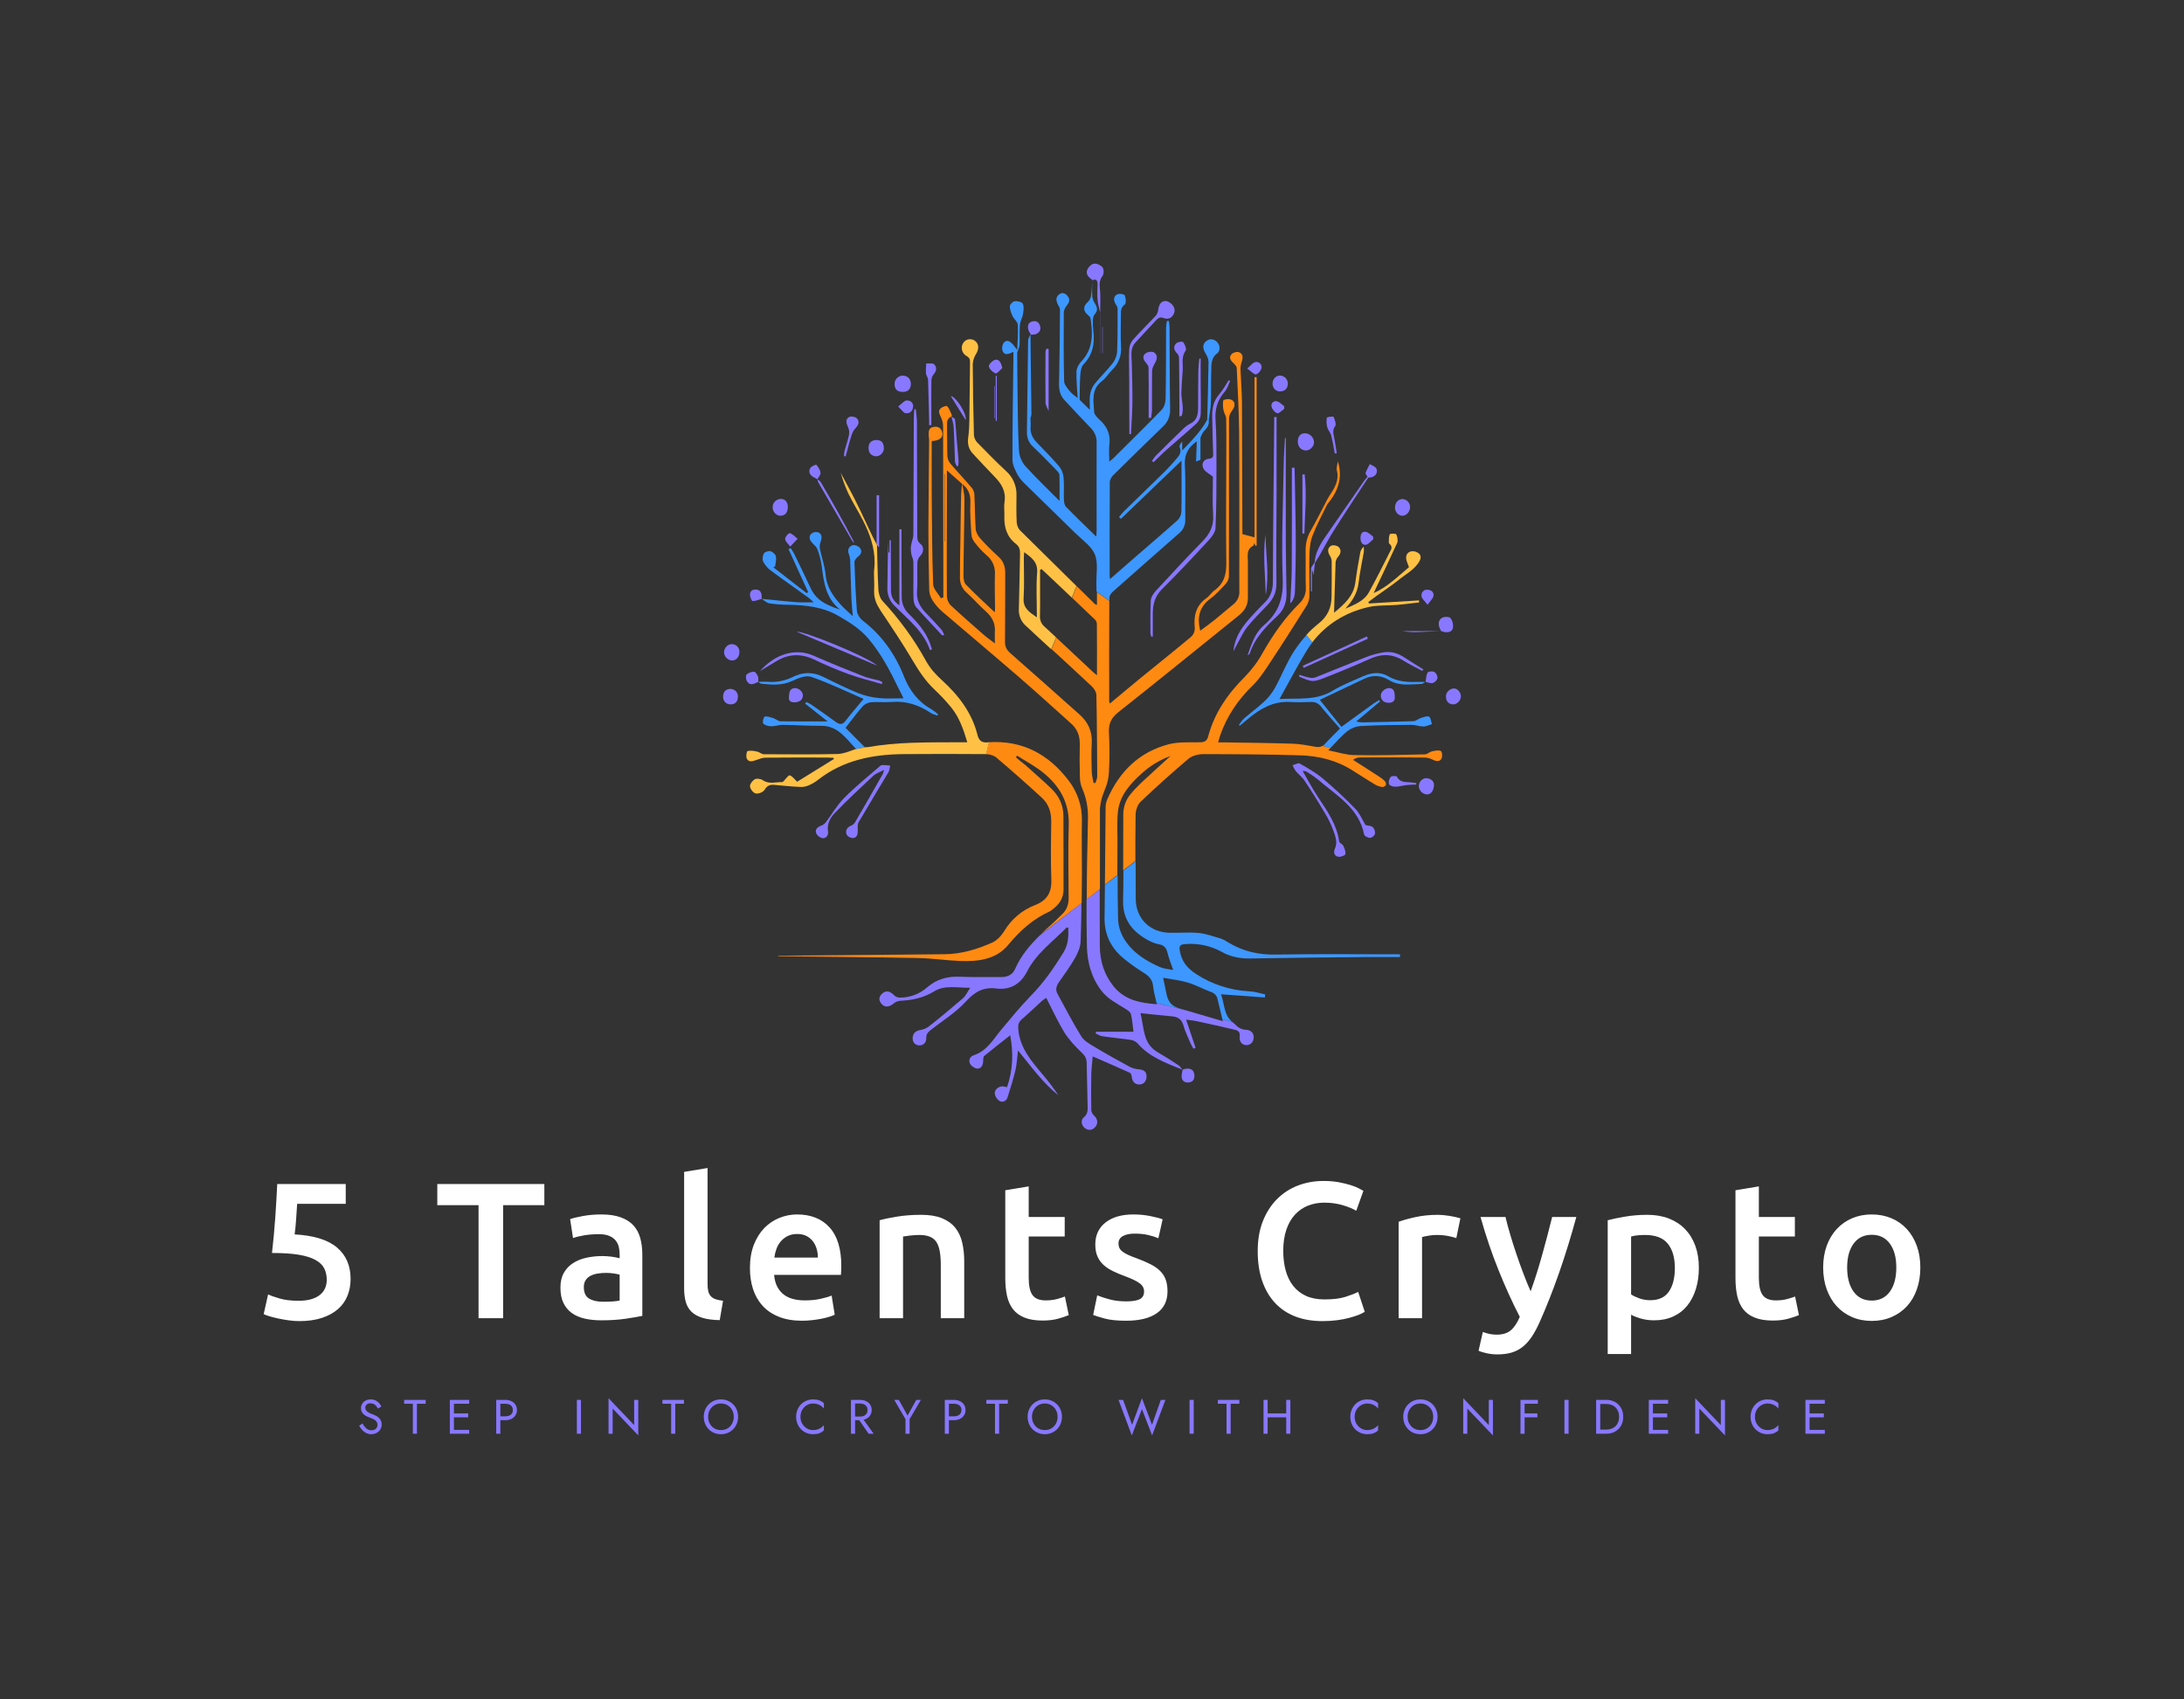 <svg viewBox="-2.415 56.23 579.83 451.12" xmlns="http://www.w3.org/2000/svg"><rect x="-2.415" y="56.23" width="579.83" height="451.12" fill="#333333" stroke="none"/> <svg style="overflow: visible;" preserveAspectRatio="xMinYMin" width="195.883" height="230" xml:space="preserve" viewBox="65.7 26.394 622.41 730.802" y="126.23" x="189.559" id="Layer_1" version="1.1" xmlns:xlink="http://www.w3.org/1999/xlink" xmlns="http://www.w3.org/2000/svg"><path style="fill: #3D97FF;" d="M387.8,550.5c-0.1,9.3-0.2,18.5-0.3,27.8c-0.2,14.7,5.8,26.1,17,35c4.8,3.9,9.8,7.4,15,10.7  c4.6,2.8,8.3,5.7,8.9,11.7c0.5,4.7,1.8,9.4,3,14.7l0.1,0c0,0,0,0,0-0.1l25.1,6.2l-6.7-2c-5.8-1.7-8.8-5.7-10-11.3  c-0.9-4.2-1.8-8.4-3-14.3c7.8,1.4,14.6,2.1,21.1,4.1c6.6,2,12.8,5.5,19.4,7.9c2.9,0.9,5,3.3,5.5,6.3c1.2,5.3,2.5,10.5,4,16.8  l0.2,0.1c0,0,0-0.1,0-0.1l8,2c-7.1-5.9-6.3-14.9-9.4-23.2l37,2.7l0.3-2.6c-4.4-0.9-8.8-2.4-13.3-2.6c-16-0.8-31.5-5.8-45-14.6  c-7.8-5.1-12.4-11-13.8-20c-0.6-4,0.7-4.9,4.3-5.2c10.8-1,21.7,1.3,31.3,6.6c7.3,4.1,15.1,5.6,23.5,5.5c32.5-0.6,65-0.9,97.4-1.2  c9.8-0.1,19.5,0,29.3,0c0.1-0.8,0.1-1.5,0.1-2.3c-35,0-70-0.4-104.9,0.2c-14.4,0.3-27.3-2.7-39.5-9.9c-2.2-1.3-4.3-2.8-6.6-3.5  c-6.1-1.8-12.3-4.1-18.6-4.8c-8.2-0.8-16.6,0-25-0.2c-16.5-0.3-28.3-12.2-28.4-28.5c0-10.6-0.1-21.3-0.1-31.9l-10.3,8  c0,8.5-0.1,17-0.3,25.5c-0.3,16.1,8.1,26.1,21.3,33.3c2.9,1.6,6.1,2.8,9.3,3.4c4.3,0.8,5.9,3.2,6.9,7.2c1.1,4.6,2.9,9,4.8,14.4  c-4.1-0.8-7.7-1-10.8-2.3c-12.3-5.3-23.5-12.4-30.6-23.9c-3.1-5.1-4.9-10.9-5.1-16.8c-0.3-12.3-0.4-24.6-0.4-37l-8.7,6.7  L387.8,550.5z" class="st0"></path><path style="fill: #8878FF;" d="M487,664.2c0,0.5,0.1,0.9,0.3,1.3c-10-3-19.7-5.8-29.2-8.6l-1.5-0.4l-25.1-6.2c0,0,0,0,0,0.1  c0.1,0.3,0.1,0.5,0.2,0.8c-14.6-1-27.3-3.7-36.5-15c-8.1-10-11.7-21.7-11.7-34.3c0-15.9-0.1-31.8-0.1-47.7l-11.1,8.6  c0,13.1,0,26.2,0.3,39.4c0.3,13.5,3.7,26.3,12.1,37.4c5.3,7,12.9,10.8,20.1,15.3c1.9,1.2,4.4,2.7,4.9,4.5c1.2,4.7,1.5,9.7,2.2,15  h-31.6c-0.1,0.5-0.2,1-0.3,1.5c1.9,0.8,3.7,2,5.6,2.3c8.1,1.2,16.2,1.9,24.2,3.1c2.2,0.4,4.2,1.4,5.7,3.1c10.1,11.6,24,16.4,37.6,22  c-1-1.3-1.9-2.8-3.2-3.7c-5.7-3.8-11.5-7.5-17.4-10.9c-12.8-7.3-11.5-20.4-14.7-33.1c9.7,1,18.1,2,26.5,2.7c5,0.4,8.2,2.4,9.7,7.6  c1.4,4.9,3.7,9.6,5.7,14.4c0.8,1.8,1.8,3.6,2.8,5.3l1.8-0.7l-8-23.8c3.4,0.5,6.2,0.7,8.9,1.3c10.9,2.3,21.7,4.7,32.5,7.3  c2.8,0.7,4.3,2.3,3.8,5.8c-0.5,4.3,2.1,7.1,5.8,7.1s6.3-3.3,6-7.2s-3.2-5.8-7.3-5.8c-2-0.2-3.8-0.9-5.5-2c-1.5-0.9-2.6-2.5-4.1-3.6  c-0.4-0.3-0.7-0.5-1-0.8L495,666l-8-2C487,664.1,487,664.1,487,664.2z" class="st1"></path><path style="fill: #FF8A12;" d="M387.8,470c2-4.7,3.2-9.7,3.4-14.8c0.6-11,0.6-22,0-33c-0.2-2.7,0.1-5.5,0.9-8.1l0,0c1.2-3.6,3.5-6.5,7.3-9.5  c34.1-26.9,67.7-54.4,101.6-81.6c4.7-3.8,7.4-8.4,7.4-14.5c0-10.2,0-20.3,0-30.5c0-5-1.5-10.5,4.5-13.6c0.5-0.3,0.6-1.4,0.9-2.3  l1,2.3l1-0.2V122.2l-1.8,0v135.1l-10.2-2.7c-0.1-37.1-0.2-74.2-0.4-111.4c-0.1-9-0.9-18-1.2-26.9c-0.1-2.4,0.2-4.8,1-7.1  c1.2-3.5,1.2-6.7-2.3-8.1c-1.6-0.7-5.1,0.3-6.3,1.7c-2.7,3.1-0.4,5.7,2.1,8c1.1,1,2.3,2.5,2.3,3.8c0.8,17.6,1.8,35.3,2,52.9  c0.3,35.4,0.1,70.7,0.2,106.1c0,9.7-0.1,19.3,0,29c0.3,4.2-1.5,8.3-4.8,11c-5.4,4.5-10.7,9-16.1,13.4c-3.9,3.1-8,6-12.1,9.1  c-2.8-11.5-0.7-20.3,8.7-27.2c4.8-3.5,8.8-8.1,12.9-12.5c1.5-1.7,2.4-3.8,2.6-6c0.1-44.5,0-88.9,0.1-133.4c0.1-2.5,1.1-4.9,2.7-6.8  c3.1-3.9,2.6-8.4-2-9.4c-1.8-0.4-5.4,0.3-5.6,1.1c-0.4,2.8-0.3,5.6,0.3,8.4c0.4,2.2,2.1,4.4,2.2,6.6c0.2,9.5,0.1,19,0.1,28.5  c0,31.1-0.4,62.3,0,93.4c0.1,9.5-1.7,17.2-9.7,23c-2.7,1.9-4.5,5-7.2,6.9c-8.8,6.3-10.7,14.9-9.7,25.1c0.1,2.9-1.1,5.6-3.2,7.5  c-14.7,12.3-29.7,24.2-44.5,36.3c-7.9,6.5-15.8,13.1-23.9,19.9c-0.3-0.6-0.5-1.3-0.6-1.9c0-28.2-0.1-56.5,0.1-84.7l-10.3-7.3  c0,0,0,0,0,0l-0.1,0c0,3.5,0,7,0,10.7c-1-0.3-1.4-0.4-1.6-0.6c-21.1-20.8-42.3-41.5-63.3-62.4c-1.4-1.6-2.2-3.6-2.5-5.7  c0.2,2.1,1.1,4.1,2.5,5.7c15.9,15.8,31.8,31.5,47.8,47.2l-3.9,9.8c6.3,6,12.6,12,18.9,18c1.1,0.9,1.8,2.2,2,3.7  c0.2,14.3,0.1,28.6,0.1,43.7v0c-1.8-1.5-3-2.4-4.1-3.5c-10.1-9.5-20.2-19-30.3-28.4l-3.9,9.8c-3.3-3-6.6-6-9.9-9.1  c14.6,13.4,29.2,26.8,43.7,40.4c2,1.8,3.9,4.8,4,7.3c0.1,5.6,0.2,11.2,0.3,16.7l4.8,3.1l-4.8-3.1c0.3,17.4,0.3,34.8,0.4,52.2  c0,1.8-1,3.6-1.5,5.4h-1.6c-0.5-3.1-1.4-6.2-1.5-9.3c-0.2-8.2-0.5-16.3,0-24.5c0.5-9.8-3.2-17.6-10.3-23.9  c-19.3-17.3-38.8-34.5-58.3-51.7c-3.1-2.7-4.7-5.5-4.6-9.8c0.2-19.3,0.1-38.6,0.2-58c0-5.4-1.5-9.9-5.7-13.7  c-5.3-4.8-10.4-9.8-15.2-15.2c-2-2.2-3.8-5.3-4-8.1c-0.7-9.4-0.6-18.9-1.1-28.4c0-2.1-0.6-4.1-1.8-5.9c-5.9-7-12.2-13.6-18.2-20.6  c-1.6-1.8-2.6-4.1-2.8-6.5c-0.3-9-0.1-18-0.3-27c-0.1-3.3,1-5.4,3.9-6.6c0.1-0.5,0.3-1,0.1-1.4c-1.2-2.5-2.1-5.3-3.9-7.3  c-0.6-0.6-4.1,0.6-5.5,1.9c-2.6,2.4-0.7,5.1,0.4,7.7c1,2.2,1.6,4.6,1.7,7.1c0.1,46.1,0.2,92.3,0.2,138.5v6.2l-2,0.7  c-2.3-3.9-6.4-7.8-6.6-11.8c-0.9-25-1-50-1.2-74.9c-0.1-15.3,0-30.6,0-45.9c1.3-0.1,2.7-0.3,4-0.6c3.4-1,5.8-3.1,4.8-6.9  c-0.9-3.5-3.3-5.1-7.1-4.5c-4.2,0.6-4.3,3.5-4.3,6.6c0,1.5,0.4,3,0.4,4.5c-0.2,24.8-0.5,49.6-0.6,74.5c0,17.5,0.2,34.9,0.7,52.4  c0.2,3.1,1.3,6.1,3,8.7c2.2,3.4,4.8,6.4,7.8,9c21.6,18.5,43.4,36.8,64.9,55.4c14.9,12.9,29.4,26.1,44,39.2  c5.2,4.6,7.4,10.4,7.3,17.3c-0.2,9.3-0.2,18.7,0.1,28c0,3.3,0.7,6.6,2,9.6c3.4,7.8,5,16.3,4.8,24.8c-0.2,16.6-0.8,33.3-0.9,49.9  c0,6.2-0.1,12.4-0.1,18.6l11.1-8.6c0-21.4,0-42.8,0-64.2C383.3,482.8,385.1,476.5,387.8,470z M503.8,254.6  C503.9,254.8,503.8,254.7,503.8,254.6L503.8,254.6z M253,260.7l-0.3-0.1v-56.8h0.3V260.7z M295,336.7L295,336.7  c-0.2,2.9,0,5.8,0,10.1c-3.9-3-7-5.1-9.8-7.6c-9.2-8.1-18.5-16.2-27.5-24.6c-2-2.1-3.1-4.8-3.2-7.7c-0.2-32.6,0-65.2,0-97.9v-8.2  l12.8,11.4h0c-0.3,3-0.7,6-0.8,9c-0.3,12.6-0.4,25.1-0.6,37.7c-0.2,10.8-0.4,21.6-0.4,32.4c-0.1,4.9,2,9.5,5.7,12.7  c5.7,5.1,10.7,11,16.4,16C292.7,324.7,295.4,329.9,295,336.7z M294.8,320.5L294.8,320.5c-8.2-7.8-16.5-15.3-24.3-23.4  c-1.7-1.7-2-5.2-2-7.9c0.1-21.5,0.7-42.9,0.8-64.4c0-4.2-1.2-8.3-1.9-12.5c5.3,4,7.2,9.1,6.9,15.9c-0.4,8.9,0.3,17.9,0.9,26.9  c0.2,2.3,1.1,4.4,2.5,6.2c3,4,6.4,7.7,10.1,11c5,3.9,7.7,10.1,7.2,16.5c-0.3,9.6,0.1,19.3,0.1,28.9  C295.1,318.7,295,319.6,294.8,320.5z" class="st2"></path><path style="fill: #FF8A12;" d="M333.3,284.7L333.3,284.7c0,6.5,0,13.1,0,19.6C333.3,297.8,333.3,291.2,333.3,284.7z" class="st2"></path><path style="fill: #FF8A12;" d="M268.6,93c0,0,0.1-0.1,0.1-0.1c2.2-3.1,6.5-3.7,9.6-1.5c1.5,1.1,2.4,2.5,2.7,4.1c-0.3-1.6-1.2-3-2.7-4.2  c-3.1-2.2-7.4-1.6-9.6,1.5C268.7,92.8,268.6,92.9,268.6,93c-2.4,3.4-1.6,8.3,1.9,10.7c0,0,0.1,0,0.1,0.1  C267.1,101.3,266.2,96.5,268.6,93z" class="st2"></path><path style="fill: #FF8A12;" d="M333.2,324C333.2,324,333.2,324,333.2,324c-0.2,3.3,1.2,6.5,3.7,8.6c2.3,2.1,4.6,4.3,7,6.5  c-2.3-2.2-4.6-4.4-7-6.5C334.4,330.5,333,327.3,333.2,324z" class="st2"></path><path style="fill: #FF8A12;" d="M304.2,200.9c4.9,4.3,8.1,10.2,9,16.6C312.3,211.2,309.1,205.2,304.2,200.9c-8.2-7.6-16-15.6-23.8-23.7  c-1.5-1.5-2.4-3.4-2.8-5.5c0.4,2.1,1.3,4,2.8,5.5C288.2,185.4,296,193.4,304.2,200.9z" class="st2"></path><path style="fill: #3D97FF;" d="M391.6,310.8L391.6,310.8c0-0.8,0-1.8,0-2.7c0-1.6,1.4-3.6,2.7-4.8c18.8-16.7,37.7-33.3,56.6-49.9  c3.2-2.8,4.9-6.8,4.7-11.1c-0.2-15.5,0.4-31-0.4-46.5c-0.4-9,3.4-14.8,10.1-19.5c-0.2,5.7-0.4,11.4-0.6,17l3.7-1.4v-18.7  c1-1.9,1.5-4.1,3-5.5c2.7-2.7,4.6-5.5,4-9.4c0.6-4.9,1.7-9.7,1.8-14.6c0.3-8.6,0-17.3,0.3-26c0.2-5.6-0.6-11.5,5.1-15.7  c3-2.2,2.2-7.5-0.5-9.8c-2.9-2.5-6-2.7-9-0.3s-2.9,6.2-0.6,9.9c1.4,2.2,2.7,5,2.7,7.4c-0.2,16.3-0.7,32.6-1.1,48.9  c-5.3,9.7-12.9,17.4-21.1,25.9v-7.4c-1.5,1.5-2.7,3.4-2.1,4.7c1.7,4.2-0.3,7-2.8,9.8c-3.1,3.5-6.1,7-9.4,10.3  c-11.5,11.3-23.2,22.5-34.7,33.8c-1.6,1.5-2.9,3.3-4.3,5l1.6,1.5l51.1-49.1c0,15.1,0.2,29.2-0.1,43.3c-0.2,2.7-1.4,5.2-3.4,7.1  c-12,10.8-24.4,21.2-36.5,31.8c-6.6,5.7-13.2,11.5-20.3,17.7c-0.1-1.2-0.3-1.8-0.3-2.4c0-26.5-0.1-53,0.1-79.5c0-2,1.5-4.3,3-5.8  c13.8-13.7,27.8-27.3,41.8-40.9c4.1-3.7,6.3-9,6.1-14.6c-0.4-23.3-0.3-46.6-0.5-70c-0.1-1.5-0.3-3-0.5-4.5h-1.7  c-0.4,1.9-0.6,3.9-0.7,5.8c-0.1,20,0,40-0.4,60c-0.1,3.2-1.3,7.1-3.5,9.3c-13.2,13.6-26.8,26.9-40.2,40.3c-1,1-2.1,1.8-3.8,3.2  c0-5.6-0.5-10.3,0.1-14.8c1-8.6-2.2-15.1-8.5-20.7c-1.9-1.7-4.2-4.2-4.4-6.4c-0.5-9.2-2.7-19,6.6-26c3.3-2.5,5.5-6.3,8.4-9.2  c5.5-5.2,8.4-12.6,7.7-20.2c-0.5-9-0.1-18-0.1-27c0-3.2,0.1-5.8,3.2-8.2c1.4-1.1,1-5.5,0-7.8c-0.4-1-4.7-1.7-6.3-0.8  c-3,1.5-3.4,4.6-1.6,7.8c0.8,1.4,1.9,2.8,1.9,4.3c0,12,0.1,24-0.4,36c-0.2,3.6-1.5,7-3.7,9.9c-4.8,6.2-10.5,11.6-15.4,17.7  c-1.9,2.6-3.2,5.6-3.7,8.8c-0.6,4-0.2,8.1-0.2,12.9l-8.6-8.4c0.1-6.8,0-13.5,0.5-20.3c0.2-3.3,0.7-7.5,2.7-9.6  c7.6-7.9,9.6-17,8.4-27.4c-0.4-3.1-0.5-6.3-0.5-9.4c0.1-1.8,0.4-4.2,1.5-5.4c3.1-3.3,2.2-6.1,0.2-9.4c-1.2-1.7-1.9-3.7-2.2-5.7  c-0.2-4.1-0.1-8.1,0-12.2c-0.3,3.9-0.4,7.8-1,11.6c-0.3,2-1.2,3.8-2.7,5.2c-4,3.5-4.2,7.4-0.2,10.8c1,0.9,2.4,2,2.5,3.2  c2,13.1,2.2,25.8-8,36.4c-2,2.1-3.8,5.5-3.9,8.3c-0.2,7.4,0.6,14.9,1,22.4c-2.4-2-5.1-3.8-7-6.2c-1.9-2.4-4.4-5.4-4.4-8.1  c-0.5-19.3-0.4-38.6-0.3-58c0-2,1.3-4.2,2.6-5.9c2.2-2.7,2.9-5.2,0.5-8c-1.9-2.2-4.3-3.4-7-1.3c-2.9,2.2-2.7,5.1-1.3,8.1  c0.7,1.6,2,3.3,2,4.9c-0.1,20.8-0.4,41.6-0.8,62.4c-0.1,5.3,0.9,9.9,4.5,13.7c7.4,7.9,14.7,15.9,22.2,23.6c3.4,3.3,5.2,7.8,5,12.5  c-0.1,24.5,0,49,0,73.4c0,1.6-0.1,3.1-0.3,5.8c-9-8.8-17.4-16.8-25.5-25.1c-1.3-1.3-1.7-3.9-1.8-6c-0.2-6.3,0.3-12.7-0.3-19  c-0.3-3.2-1.5-6.3-3.5-8.9c-5.8-6.8-12.1-13.3-18.4-19.7c-4-4-6.4-8.4-5.9-14.2c0.2-2.3,0-4.7-0.1-7v-0.1c0.4-1,0.7-2.1,0.8-3.2  c-0.2-22.5-0.5-45-0.8-67.5c-0.7,1.7-1.9,3.4-2,5.2c-0.4,25.8-0.7,51.6-1,77.3c-0.2,4.7,1.7,9.2,5.2,12.4  c6.6,6.2,12.9,12.7,19.2,19.2c1.2,1.3,2.9,2.9,3,4.4c0.3,7,0.1,14,0.1,22.1c-10.4-10.5-20.2-19.8-29.2-29.8c-2.9-3.6-4.7-8-5-12.6  c-0.9-16.3-1-32.6-1.2-48.9c-0.2-11.3-0.2-22.6-0.3-33.9c0.7-2.1,1.8-4.2,2-6.4c0.3-5.6-0.2-11.3,0.3-16.9c0.2-3.1,2.1-6,2.6-9.1  c0.5-2.9,1-6.4-0.2-8.8c-0.7-1.5-4.5-2.4-6.8-2.1c-1.6,0.2-4,2.6-4.1,4.2c-0.1,2.7,1.1,5.6,2.2,8.2s4.4,4.9,4.5,7.5  c0.4,7.1-0.3,14.2-0.5,21.3c-1.1-1.5-2.2-3.1-3.4-4.5c-2.1-2.4-4.9-4.7-7.6-2.1c-1.5,1.5-2.2,5.4-1.3,7.4c1.8,4.4,5.6,2.3,9.1,0.7  c0,2.2,0,3.8,0,5.5c-0.3,28.5-0.9,57-0.8,85.5c0,4.4,2.4,9.1,4.6,13.2c2,3.5,5.2,6.5,8.2,9.4c13.4,13.2,27,26.3,40.4,39.5  c5.8,5.7,13.4,10.8,16.3,17.8s1.2,16,1.3,24.2c0,2.4,0.1,4.8,0.1,7.2c0,0,0,0,0,0L391.6,310.8z" class="st0"></path><path style="fill: #3D97FF;" d="M557.9,339.7c-3.9,4.3-7.4,8.9-10.6,13.7c-6.3,9.7-10.5,20.8-16.1,31c-2.4,4.3-5.5,8.2-9.1,11.5  c-5.3,5-11.3,9.3-16.8,14.1c-1.8,1.6-3,3.7-4.5,5.6l0.8,0.6l7.6-6.3c10-8.2,20.7-14.4,34.3-13.7c6,0.3,12,0.2,18,0  c3.3-0.3,6.6,1.2,8.6,3.9c5.1,6.3,10.6,12.3,16,18.5c-4.2,4.3-8.5,8.4-12.6,12.9c-0.6,0.7-1.4,1.3-2.2,1.8l6.7,1.8  c5.2-5.5,9.4-10.3,14.3-14.3c3.3-2.5,7.2-4,11.3-4.3c14.3-0.8,28.6-0.9,42.9-1c3.3,0,6.7,1.4,10.1,1.4c2.3,0,4.7-1.3,7.1-2  c-0.8-2.2-1-5.6-2.4-6.3c-1.8-0.8-4.7,0.4-6.9,1.1c-2.3,0.7-4.2,2.6-6.3,2.7c-14.5,0.5-29,0.7-43.5,1c-1.6-0.1-3.2-0.3-4.8-0.7  l20.2-17l-0.9-1.1c-1.6,1-3.3,1.9-4.8,3c-9,6.5-18,13.1-27,19.6c-5.9-7.5-11.9-14.9-18.2-22.8c13.2-6.2,25.5-12.2,38-18  c7-3.3,14.1-2.5,20.5,1.4c8.7,5.3,18,3.4,27.2,3.2c1.1,0,2.1-1,3.2-1.7c-1.8,0-3.5-0.1-5.2,0c-9,0.2-17.8,0.1-26-4.8  c-6.7-4-14.2-3.1-21.2,0c-8.7,3.9-17.6,7.3-25.7,12.2c-13.9,8.5-29,6.1-44.8,7c7.8-14,14.7-27.2,22.4-40c1.7-2.7,3.4-5.3,5.4-7.9  l-0.1-0.1c0,0,0,0,0,0L557.9,339.7z" class="st0"></path><path style="fill: #FFC145;" d="M629.1,264.2c0.5,0.9,0.6,2,0.3,3c-6.2,12.2-12.2,24.4-18.8,36.3c-4.3,7.8-12.4,10.6-20,14  c5.8-6.3,10.2-13,11.2-21.8c1-8.8,2.9-17.3,4.4-26c0.1-1.5,0.1-3,0-4.5c-1.5,1.2-2.6,2.9-3,4.9c-1.5,8.3-3,16.6-4.1,25  c-1.5,11.8-9.4,18.7-18,25.8c0.4-14.6,0.8-28.5,1.3-42.5c0.2-1.7,0.9-3.3,2-4.6c2.5-2.8,3.1-5.9,0.5-8.4c-1.3-1.2-4.8-1.9-6.3-1  c-3.2,1.9-3,5.1-1.1,8.3c0.9,1.3,1.4,2.9,1.6,4.4c0.1,10,0,20-0.1,30c-0.1,9.6-3.2,16.9-11.4,23.3c-3.5,2.8-6.8,5.8-9.8,9.2l0.1,0.1  l4.9,6.1c0,0,0,0,0,0c11.8-15.2,27.7-25.1,47-29.6c7.8-1.8,16.2-1.2,24.3-1.9c6.3-0.5,12.5-1.4,18.8-2.1c-0.1-0.6-0.2-1.1-0.2-1.7  l-42.2,2.6l-0.5-1.2c2.3-1.7,4.7-3.5,7-5.2c6.2-4.5,12.6-8.6,18.5-13.4c5.6-4.6,12.3-8,16.6-14.2c1.9-2.7,3.1-5.7,0.7-8.1  c-1.8-1.5-4.1-2.2-6.4-1.9c-3.3,0.5-5,3.3-4.4,6.7c0.4,2.2,1.5,4.2,2.3,6.7c-9.3,7.6-17.8,16.6-29.8,21.8  c6.9-14.6,13.5-28.3,19.8-42.2c0.9-2,0.3-5.1-0.7-7.3c-0.3-0.8-5.2-0.8-5.5-0.1c-0.9,2.2-0.8,4.8-0.8,7.3  C627.4,262.6,628.7,263.3,629.1,264.2z" class="st3"></path><path style="fill: #FF8A12;" d="M671.1,437.5c-2.1-0.8-5-0.2-7.5,0.4c-2,0.5-3.8,2.4-5.8,2.5c-20,0.4-39.9,1-59.9,0.6c-6.9-0.1-13.8-2.5-21.7-4  c0.6-0.6,1.2-1.3,1.8-1.9l-6.7-1.8c-1.8,0.9-3.9,1.2-5.9,0.7c-6.4-1.1-12.8-2.4-19.2-2.6c-18.6-0.6-37.3-0.8-56-1.1  c-2.1,0-4.2,0-6.9,0c0.8-2.7,1.2-4.4,1.8-6.1c5.7-16.2,15-29.9,27.3-41.8c5.6-5.5,10.1-12.3,14.4-18.9  c10.5-15.8,20.6-31.8,30.7-47.8c1.6-2.4,2.6-5.2,2.8-8.2c0.2-11.7-0.3-23.3,0-35c0.2-5.5,0.6-11.4,2.6-16.5  c3.5-9.1,8.2-17.8,12.5-26.6c8.9-10.5,13.3-22.2,8.9-36.2c-0.3,2.6-1.4,5.4-0.8,7.7c2.1,8.6-2.1,15-6.4,21.5  c-1.2,1.8-2.1,3.7-3.1,5.6c-4.2,7.9-8.1,16-12.6,23.7c-3.4,5.7-4.4,11.7-4.3,18.1c0.2,10-0.2,20,0.2,30c0.3,5-1.8,9.9-5.5,13.3  c-12.3,12.1-22,26.1-30.6,41.1c-4.1,7.6-9.3,14.5-15.3,20.7c-14.5,14.4-25.7,30.6-31,50.4c-1,3.7-3,4.9-6.8,4.9  c-8.6,0.2-17.6-0.5-25.8,1.5c-25.3,6.4-42.2,23-52.5,46.6c-0.9,2.2-1.4,4.5-1.4,6.8c-0.2,21.7-0.4,43.5-0.6,65.2l1.8-1.4l8.7-6.7  l0,0c0-9.7,0.1-19.3,0.1-29c0-8.1-0.5-16.3,0.4-24.4c1.5-14.2,10.8-24,20.8-33c6.9-6.1,14.9-10.9,23.5-14  c-9.1,8.3-17.2,15.6-25.1,23c-3,2.9-5.9,5.9-8.5,9.1c-4,4.7-6.2,10.8-6.2,17c0,15.8,0,31.6-0.1,47.4l10.3-8c0-13,0-26.1,0.2-39.1  c0.1-3.8,1.7-8.5,4.4-11c13-12.4,26.4-24.4,40.1-36c3.1-2.6,8.2-4,12.4-4c27.3,0,54.6,0.2,81.9,1c15.6,0.5,30.6,4.1,44.1,12.7  c6.3,4,12.6,8,19,11.9c1.9,1.1,3.9,1.8,6,2.1c1.3,0.1,2.5-0.5,3.2-1.5c0.3-1.2,0-2.5-0.9-3.5c-1.4-1.4-3-2.7-4.7-3.7  c-7.3-4.8-14.7-9.5-22.1-14.2c1.8-1.3,3.9-2,6.1-2c18.3-0.1,36.7-0.1,55,0.1c2.2,0.2,4.4,0.8,6.4,1.9c2.9,1.4,5.9,1.8,7.3-1.4  C672.7,442.1,672.2,438,671.1,437.5z" class="st2"></path><path style="fill: #3D97FF;" d="M184.7,433.8c-5.3-5.2-10.5-10.6-15.7-15.8c5-6.3,9.5-12.5,14.5-18.2c1.9-1.9,4.4-3.1,7.1-3.4  c5.6-0.5,11.4,0.3,17-0.2c12.4-1.1,23.3,2.5,33.4,9.3c1.6,1.1,3.7,1.5,5.5,2.2l0.6-1.1c-1.7-1.5-3.5-2.8-5.4-4.1  c-11.3-6.3-18.5-15.6-23.4-27.8c-7.3-18.6-18.6-34.8-34.9-47.2c-2.3-1.8-4.5-5.2-4.8-8c-1.1-13.8-1.6-27.5-2.1-41.3  c0-1.5,1.5-3.4,2.8-4.4c2.9-2.2,4-4.9,1.8-7.6c-1.2-1.5-4.3-2.8-6-2.3c-3.4,1-4.7,3.9-3.3,7.6c0.6,1.5,1,3.1,1.1,4.8  c0.4,10.7,0.6,21.3,1,32c0.2,4.7,0.7,9.3,1.2,15.5c-4-3.8-7.1-6.3-9.8-9.3c-6.6-7.3-12.2-15-13.1-25.6c-0.7-7.3-3.3-14.5-4.8-21.8  c-0.3-1.9-0.2-3.9,0.5-5.8c1.2-3.3,1.6-6.6-1.9-8.2c-2.1-0.6-4.3-0.2-6,1.2c-2.6,2.9-1,5.8,1.5,8.3c1.5,1.5,3.2,3.1,3.8,4.9  c1.7,4.5,2.9,9.2,3.6,14c1.7,13.7,3.4,27.2,15.4,36.7c-3.1-0.9-6.1-2-9-3.4c-7-3-12.4-7.4-15.7-14.5c-4.5-9.8-9.3-19.5-14-29.2  c-0.8-1.6-1.9-3.1-2.9-4.7l-1.8,0.9l16.5,36.1l-1.2,1l-28.1-21.8l1.5-0.8c0.3-2.8,1.2-5.8,0.6-8.5c-0.4-1.8-2.7-3.8-4.6-4.3  c-1.6-0.4-4.7,0.6-5.5,1.9c-1.1,1.9-1.5,5.1-0.5,7c1.6,3,3.8,5.6,6.5,7.5c10.6,7.9,21.5,15.5,32.3,23.3c1.3,1.1,2.5,2.2,3.7,3.4  c-5.2,0-10,0.3-14.8-0.1c-9.7-0.8-19.3-1.8-29-2.8c2.1,1.4,4.2,3.4,6.5,3.8c5.4,0.8,10.9,1.2,16.4,1.2c14.5,0.3,28.7,1.8,41.7,9.3  c9.5,5.5,18.7,11.2,25.9,19.9c10,12,17.3,25.6,24,39.5c1.7,3.5,3.4,6.9,5.1,10.2c-7.2,0-14,0.5-20.8-0.2c-6-0.6-12-2-17.6-4.2  c-10-4.1-19.7-9-29.4-13.7c-8.5-4.2-17-4.2-25.4,0c-6.6,3.3-13.9,4.8-21.2,4.2c-2.8-0.2-5.5,0-8.3,0c0.9,0.6,1.8,1.4,2.8,1.6  c9,1,17.7,1.6,26.4-2.5c4.8-2.3,11.3-4.8,15.6-3.3c14.8,5.1,29,12,44.2,18.6c-5.8,7-10.7,12.6-15.2,18.5c-2.7,3.6-5.2,3.1-8.3,0.9  c-6.9-5-13.8-9.9-20.8-14.7c-1.3-0.8-2.6-1.5-4-2.1l-1,1.4l19,15c-13.3,0-26.5,0.1-39.6-0.1c-2.1,0-4.2-2-6.4-2.7  c-2.2-0.7-4.9-1.7-7.1-1.3c-0.9,0.2-2.1,4.9-1.3,5.8c1.4,1.6,4.3,2.3,6.6,2.4c3.2,0.1,6.5-1.2,9.8-1.2c10.8,0.1,21.6,0.9,32.5,0.8  c14.3-0.1,21,10.8,29.5,19.6l-0.3,0.1l7.9-1.6C185.4,434.3,185,434.1,184.7,433.8z" class="st0"></path><path style="fill: #FF8A12;" d="M193.1,297.6c0,1.5,0,3-0.1,4.5c0,0.4,0,0.8,0,1.3c0-0.4,0-0.8,0-1.2C193.1,300.6,193.1,299.1,193.1,297.6z" class="st2"></path><path style="fill: #FF8A12;" d="M193.4,278.6c0,1.8-0.1,3.6-0.3,5.5c-0.2,1.5-0.2,3-0.2,4.5c0-1.5,0.1-3,0.2-4.5  C193.3,282.3,193.4,280.4,193.4,278.6z" class="st2"></path><path style="fill: #FF8A12;" d="M159.1,444.4l-31,19.3L159.1,444.4C159.1,444.5,159.1,444.5,159.1,444.4z" class="st2"></path><path style="fill: #FF8A12;" d="M368.1,565.9l0.1-0.1c0.1-8.8,0.2-17.5,0.2-26.3c0-14.3-0.3-28.7,0-43c0.3-12.3-3.7-24.3-11.2-34  c-17-22.4-39.4-34.3-68.1-32.3c-5.1,0.4-7.5-1.4-8.7-6.3c-4.7-18.8-15.9-33.3-30-46.2c-5.1-4.6-10-10-13.3-16  c-10.1-18.4-22.5-35.4-36.8-50.8c-2.1-2.3-3.3-6.2-3.5-9.4c-0.7-12.6-0.8-25.2-1.2-37.9c0,0,0,0,0,0c0.3,12.6,0.5,25.3,1.2,37.9  c0.2,3.2,1.4,7.1,3.5,9.4c14.3,15.3,26.6,32.4,36.8,50.8c3.3,6,8.2,11.4,13.3,16c14.1,12.9,25.3,27.4,30,46.2  c1.2,4.9,3.7,6.7,8.7,6.3l0.9-0.1l-2.6,10.1c2.9,0,6.5,1,8.7,2.8c13.1,11.1,25.9,22.4,38.5,34c5.6,5.1,8,12,7.9,19.8  c-0.2,16.5-0.5,33,0.1,49.5c0.4,10.8-3.9,17.4-13.6,21.2c-11,4.2-20.2,12-26.2,22.1c-2.4,3.9-6.2,7.9-10.3,9.7  c-12.5,5.5-25.6,9.5-39.5,9.7c-44.8,0.5-89.6,0.8-134.5,1.2c-2.2,0-4.4,0-6.6,0c0.6,0.4,1.3,0.6,2,0.5c38.7,0.5,77.3,0.8,116,1.5  c11.8,0.2,23.5,2,35.3,2.5c15.1,0.6,30.5-1,40.8-13.3c10-12.1,21-22.1,35.2-28.5c0.4-0.2,0.9-0.5,1.2-0.8  c6.2-4.3,10.5-9.7,10.5-17.7c0-20.7,0-41.3-0.1-61.9c0-9.3-3.8-17.2-10.5-23.5c-7-6.7-14.3-13-21.5-19.5c-1.4-1.2-2.9-2.2-4.3-3.4  c-1.4-1.2-2.5-2.2-3.8-3.2l1-1.4c7.4,4.7,15.2,8.8,22,14.3c14,11.3,22.2,25.5,21.6,44.4c-0.7,20.5-0.1,41-0.1,61.5  c0,5.2-1.5,9.8-5.4,13.5c-2.8,2.6-5.4,5.4-8.3,8c-3.4,3-6.7,6-9.9,9.1L368.1,565.9C368.1,565.9,368.1,565.9,368.1,565.9z" class="st2"></path><path style="fill: #FF8A12;" d="M191.8,256.6c1.1,2.2,2.3,4.4,3.4,6.6c0,0,0,0,0,0v0c0,0,0,0,0,0C194.1,260.9,192.9,258.8,191.8,256.6  c-4.8-10-9.4-20.2-14.4-30.2c-4-8-8.4-15.8-12.6-23.7c0,0,0,0.1,0,0.1c4.2,7.9,8.6,15.6,12.5,23.6  C182.4,236.4,187,246.6,191.8,256.6z" class="st2"></path><path style="fill: #FF8A12;" d="M86.3,437.6c2.5-0.6,5.4,0,8.1,0.5c1.9,0.4,3.7,2.2,5.6,2.2c20.7,0.1,41.4,0.2,62-0.2c4.9-0.1,9.6-2,14.6-3.9  l9.5-1.9c0.5,0.1,1.1,0.1,1.6,0c24.1-4.3,48.4-4,72.7-4.1c3.4,0,6.8,0,11.2,0c0,0,0,0,0,0c-4.3,0-7.8,0-11.2,0  c-24.3,0.1-48.6-0.2-72.7,4.1c-0.5,0.1-1.1,0.1-1.6,0l-0.5,0.1l-7.9,1.6l-1.2,0.2c-5,1.9-9.8,3.8-14.6,3.9  c-20.6,0.5-41.3,0.3-62,0.2c-1.9,0-3.7-1.8-5.6-2.2C91.8,437.5,88.9,437,86.3,437.6c-0.5,0.1-1.1,2.3-1.1,4.2  C85.3,439.9,85.8,437.7,86.3,437.6z" class="st2"></path><path style="fill: #8878FF;" d="M416.2,706.1c-2.6-0.2-5.1-0.9-7.5-2.1c-9.9-5.4-19.8-10.9-29.5-16.7c-4.1-2.5-8.8-5-11.2-8.8  c-7.3-11.7-13.6-24-20.2-36.1c-1.9-3.4-1-6.6,1.2-9.8c4.8-6.8,9.7-13.6,13.8-20.8c2.3-4.1,4.3-8.9,4.5-13.5  c0.4-10.8,0.6-21.5,0.7-32.3c0,0,0-0.1,0-0.1l-34.3,26.6l-0.7,0.5c-8.5,8.3-16.1,17.3-21,28.5c-2.1,4.9-6.5,6.8-11.8,6.8  c-11.7-0.1-23.4,0.2-35-0.3c-10.4-0.5-19.4,2.2-27.3,8.9c-6.4,5.7-14.7,8.8-23.3,8.7c-1.8-0.1-3.5-0.8-4.8-2.1  c-3.3-3.5-6.8-4.2-10-1.2c-2.8,2.6-3,5.5-0.6,8.4c2.6,3.3,6.4,3.1,10.1,0.1c1.5-1.4,3.5-2.2,5.5-2.5c10.3-0.4,20-2.5,29-8  s19.1-2.9,30.4-3c-2.7,3.9-3.9,7-6.2,8.9c-9.4,8.1-19,16.1-28.8,23.8c-2.2,1.6-4.7,2.6-7.3,3c-3.9,0.7-6.1,2.8-6.3,6.6  c-0.1,3.3,1.7,6,5.2,6.3c4.2,0.3,6.4-2.8,6.3-6.2c-0.1-3.8,1.9-5.2,4.2-7.1c9.8-7.7,20.7-14.4,29-23.5c7.5-8.2,14.7-12.6,25.9-11.2  c11.6,1.5,20.5-3.7,25.8-14.1c7.9-15.5,21.8-25.4,33.5-37.3c0.1-0.1,0.6,0,1.4,0.1c0.3,7,0,14-3.7,20.2c-8.1,13.4-17,26.2-28.1,37.5  c-8.6,8.8-16.3,18.3-24.2,27.7c-7.1,8.4-12.3,18.6-24,22.3c-2.6,0.9-4.1,3.7-3.2,6.3c0.1,0.4,0.3,0.8,0.6,1.2c1.1,1.9,4,3.7,6.1,3.7  c3.5-0.1,4.6-3.3,4.7-6.6c0.1-1.4,0-3.3,0.8-4c7-5.8,14.2-11.3,22-17.5c2.9,15.4,2.2,29.7-2.7,43.8c-1.8-0.3-3.1-0.9-4.4-0.7  c-3.6,0.5-6.1,3-5.9,6.3c0.5,2.6,2,4.8,4.3,6.2c2.8,1.3,5.7-0.4,6.6-3.6c2.3-7.4,4.7-14.9,6.5-22.5c1.2-5.1,1.4-10.4,2.2-16.7  c11.2,13.7,20.9,27.3,34,37.8c-3.9-5.9-8.2-11.6-12.8-17c-9.6-11.5-19.7-22.7-21-38.9c-0.3-3.5,0.3-5.9,3.1-8.3  c5.8-5,11.3-10.3,17-15.5c1.1-0.9,2.3-1.7,3.5-2.5c5.2,10.1,9.7,20,15.3,29.2c3.9,6.2,9.2,11.8,14.5,16.9c2.7,2.5,4.2,4.9,4.3,8.4  c0.2,12.2,0.6,24.3,0.8,36.5c0.1,3.6,0.3,7-3.2,9.8c-2.9,2.4-2,7.1,1,9.2c3.2,2.2,6.3,1.8,8.8-1.2c2.5-3,1.8-6.7-1-9.3  c-1.4-1.2-2.3-2.9-2.5-4.7c-0.2-10.2-0.2-20.3,0-30.5c0.1-4.7,0.8-9.4,1.2-14.9c11,4.8,21.2,9.2,31.3,13.8c0.9,0.4,1.5,2,1.6,3.1  c0.4,4.1,2.4,6.9,6.5,6.8c3.9-0.1,6-3.1,6-6.8C423.1,707.9,420.2,706.4,416.2,706.1z" class="st1"></path><path style="fill: #8878FF;" d="M493.5,125.3l-1.3-0.5c-2.6,4-4.9,8.3-8,11.9c-4.8,5.4-6,11.8-5.9,18.5c0.1,10.3,0.5,20.6,0.8,30.9  c0.1,2.5,0.3,4.6-3.7,4.9c-4.7,0.4-6.7,4.9-4.1,8.9c1.5,2.3,4.5,3.8,7.6,6.2c0,10-0.5,21.4,0.2,32.6c0.6,9.2-2.9,15.8-9.1,22.1  c-13.4,13.7-26.4,27.7-39.4,41.8c-2,2.2-4,5.3-4.1,8.1c-0.5,9.1-0.3,18.3-0.3,27.5c0.1,1,0.4,2,0.7,2.9l1.3-0.1c0-6.4,0-12.8,0-19.2  c0-7.9,1.7-14.7,7.7-20.7c13.5-13.4,26.4-27.2,39.3-41.2c2.7-2.9,5.7-6.8,5.9-10.4c0.8-17.4,0.8-34.9,0.8-52.3c0-13,0.1-26-0.8-38.9  c-0.6-9.2,1.7-16.9,7.7-23.8C491.1,131.9,492,128.4,493.5,125.3z" class="st1"></path><path style="fill: #8878FF;" d="M224.5,271.4c0.4,2.2,1.7,4.3,1.7,6.4c0.2,10.3-0.1,20.7,0.1,31c0.1,2.5,0.7,5.6,2.3,7.4  c7.1,8.1,14.6,15.9,21.9,23.8c0.1,0.1,0.6-0.1,1.8-0.4c-0.9-1.6-1.4-3.2-2.4-4.4c-4.2-4.7-8.5-9.4-12.9-13.9  c-5.1-5.2-8.3-10.8-7.7-18.6c0.6-8.1,0-16.3,0.3-24.5c0.2-2,1-3.8,2.4-5.2c2.9-3,3.5-7.6,0.3-10.1c-2.8-2.1-2.8-4.5-2.8-7.4  c-0.1-31.8-0.2-63.7-0.3-95.5c0-3.6-0.6-7.2-0.9-10.8H227c-0.2,2.5-0.4,5.1-0.4,7.6c-0.1,32.7-0.2,65.3-0.4,98c0,3.3-1.6,6.6-2,9.9  C223.9,267,224.1,269.2,224.5,271.4z" class="st1"></path><path style="fill: #8878FF;" d="M558.4,455.3c3,1.8,5.9,3.8,8.6,5.9c15.5,13.6,35,23.9,39.5,46.9c0.2,1.3,3.3,2.8,5,2.7c1.5,0,3.8-1.9,4.1-3.4  c0.3-2-0.4-4.1-1.8-5.6c-1.4-1.2-3.9-1.2-6.2-1.8c-2.7-4.5-4.8-9.7-8.3-13.4c-8.7-9-17.8-17.5-27.3-25.5c-6-5.1-13.1-9.1-19.9-13  c-1.3-0.7-4,0.9-6,1.5c0.7,1.7,1.6,3.3,2.6,4.8c2.4,2.9,5.6,5.2,7.6,8.3c5.9,8.8,11.5,17.8,16.9,27c2.9,4.6,5.3,9.6,7.2,14.7  c1.7,5,4,10.1,1.3,15.8c-1.1,2.4-0.7,6.2,3.2,6.6c1.9,0.2,5.5-1.1,5.7-2.2c0.5-2.2-0.7-4.9-1.7-7.1c-0.7-1.5-3.3-2.3-3.5-3.7  c-2-14.2-9.9-25.5-17.6-37c-4.8-7.2-8.9-14.9-13.2-22.4C556,454.3,557.3,454.6,558.4,455.3z" class="st1"></path><path style="fill: #8878FF;" d="M197.2,451c-9.9,8.6-20.2,16.9-29.4,26.2c-6.1,6.2-10.5,14-15.8,21c-1.1,1.1-2.4,2-3.9,2.5  c-3.1,1.2-5.1,3.3-3.8,6.4c1,2,2.9,3.5,5.2,4c3.4,0.3,5.2-2.7,4.7-5.7c-1-6.5,2-11.7,6-15.8c10.4-10.8,21.4-21,32.3-31.2  c2.1-2,5.2-2.9,9-4.9c-0.3,1.2-0.7,2.3-1.1,3.5c-7.8,13.7-15.6,27.5-23.6,41.1c-0.8,1.1-2,2-3.3,2.5c-3.5,1.5-4.9,4.4-3.5,7.6  c0.6,1.5,3.7,3,5.4,2.8c3.7-0.5,4-3.7,3.9-7c-0.1-2.2-0.2-4.8,0.8-6.5c8.2-14,16.7-27.9,25-41.9c1-1.6,1.1-3.8,1.6-5.7  c-2.1-0.3-4.2-0.5-6.4-0.5C199.2,449.3,198,450.2,197.2,451z" class="st1"></path><path style="fill: #8878FF;" d="M517.8,317.2c-9.8,10.4-20.2,20.5-21.6,36.3c1-2,2-4,3.1-6c2.8-4.9,5.1-10.2,8.5-14.5  c5.3-6.6,11.4-12.6,17.2-18.7c4.9-5.1,7.6-10.8,7.5-18.3c-0.3-24.6,0-49.3,0.1-73.9c0-22.1,0-44.2,0-66.3h-2c0,1.7,0,3.5,0,5.2  c-0.4,44.6-1,89.2-1.1,133.9c0,7.7-2.5,13.5-7.9,18.4C520.3,314.6,519,315.9,517.8,317.2z" class="st1"></path><path style="fill: #8878FF;" d="M521.9,331.5c-7.6,6.5-10.5,16-13.7,25.2c0.8-0.2,1.5-0.8,1.9-1.6c4.3-13.4,13.9-22.8,23.8-32.1  c5.2-5,7.2-11.5,7.1-18.6c-0.2-13.6-0.5-27.3-0.6-40.9c-0.1-30,0-59.9,0-89.9h-0.7c-0.4,7.6-1,15.2-1.1,22.8  c-0.5,32.1-2,64.3-0.8,96.3C538.4,309.1,534.1,321.1,521.9,331.5z" class="st1"></path><path style="fill: #8878FF;" d="M408.4,170.2h1.4c0.4-8.7,1.1-17.4,1.2-26.2c0.1-11.1-0.3-22.2-0.5-33.3c-0.1-6.1-1.7-12.5,3-17.7  c5.8-6.4,11.8-12.7,17.6-19c1.9-2,3.6-2.9,6.5-1.6c1.8,0.7,3.8,0.6,5.5-0.3c3.2-2.4,4.6-6.2,2.5-9.7c-1.3-2.2-4.5-4.6-6.8-4.5  c-4.2,0.1-5.6,3.9-6.1,7.8c-0.2,1.7-0.9,3.3-2,4.6c-6.3,6.8-13,13.3-19.2,20.3c-1.9,2.2-3,5-3.2,7.9c-0.4,8.6,0,17.2,0,25.8  C408.4,139.6,408.4,154.9,408.4,170.2z" class="st1"></path><path style="fill: #8878FF;" d="M204.3,299.8c-0.3,5.7,1.9,11.3,6,15.2c11.3,11.4,24.4,21.4,30,37.5l1.6-0.8c-0.5-1.5-1-3-1.5-4.5  c-3.6-10.2-10.6-18-18.1-25.4c-3.9-3.7-6-8.9-5.9-14.3c0-12.1-0.2-24.3-0.2-36.5c0-6.9,0-13.7,0-20.5h-1.8v64.2  c-5.2-3.9-7-7.1-7.1-12.8c-0.1-12.3-0.1-24.6-0.1-36.9v-5.3l-1.1,0.1V270h-0.9v-9.2C204.4,273.8,204.6,286.8,204.3,299.8z" class="st1"></path><path style="fill: #8878FF;" d="M430.3,188.9c-1,1.2-2,2.6-2.8,4l1.3,1c3.9-3.7,7.7-7.6,11.7-11.1c8.2-7.3,16.6-14.2,24.7-21.7  c2-2,3.1-4.6,3.4-7.3c0.3-8.8,0-17.6,0-26.4c0-7,0-13.9,0-20.9l-1.2,0.1c-0.3,3.3-0.7,6.6-0.8,9.9c-0.2,10.8-0.1,21.7-0.2,32.5  c-0.1,5.4-1.4,10.1-7,12.6c-1.9,1-3.7,2.3-5.2,3.8C446.1,173.1,438.2,181,430.3,188.9z" class="st1"></path><path style="fill: #8878FF;" d="M548.2,300.5c0.3-14.1,0.7-28.3,0.6-42.4c-0.1-19.8-0.7-39.6-1-59.5h-2.3c0,28.4,0.1,56.8-0.1,85.2  c-0.1,9.9-0.9,19.7-1.3,29.2C547.6,310.1,548.2,305.3,548.2,300.5z" class="st1"></path><path style="fill: #8878FF;" d="M551.5,374.7c11.3,4.8,11.5,5,22.4,0.8c12.7-5,25.3-10.2,37.7-15.8c9.8-4.4,18.9-4.1,28,1.6  c5.1,3.2,10.6,5.8,16,8.7l0.8-1.3c-5.4-3.4-10.9-6.7-16.2-10.2s-11-5.1-17.1-4.2c-4.9,0.8-9.7,2-14.3,3.8  c-14.6,5.6-29,11.7-43.5,17.4c-1.7,0.5-3.6,0.6-5.3,0.1c-2.8-0.5-5.4-1.5-8.1-2.3C551.8,373.8,551.7,374.3,551.5,374.7z" class="st1"></path><path style="fill: #8878FF;" d="M96.8,370.1c4.3-2.6,8.6-5,12.8-7.7c10.5-6.7,21.2-7.5,32.7-2.1c9.6,4.6,19.4,8.8,29.3,12.4  c9.1,3.3,18.7,5.6,28,8.4c0.2-0.5,0.3-1,0.5-1.5c-0.8-0.6-1.6-1.1-2.5-1.4c-4.6-1.3-9.4-2-13.8-3.8c-13.9-5.5-27.8-11.1-41.4-17.1  C126.2,350.1,109.4,356.1,96.8,370.1z" class="st1"></path><path style="fill: #8878FF;" d="M377.4,40.3C377.4,40.3,377.4,40.3,377.4,40.3c0,0.6,0,1.1,0,1.7c0-0.6,0.1-1.1,0.1-1.7L377.4,40.3  c3.5-1.3,4.2,0.7,4.2,3.4c0,4.3-0.4,8.7,0,13c0.3,3.7,1.4,7.4,2.2,11.1V102h0.1V68.2c0-0.1-0.1-0.3-0.1-0.4c0-6.2,0.4-12.4-0.1-18.5  c-0.4-4.5-1.1-8.5,2.1-12.6c1.2-1.6,1.2-5.6,0-7.2c-1.8-2-4.4-3.2-7.1-3.1c-2,0.2-4.6,2.6-5.6,4.7C371.1,35.3,374.1,38,377.4,40.3z" class="st1"></path><path style="fill: #8878FF;" d="M573.8,256.8c-4.6,6.6-8.5,13.5-9.1,21.7c-1,1.8-2.9,3.5-3,5.3c-0.4,6.3-0.1,12.7-0.1,19.1h0.8v-17.5h0.5  l0.9,3.7c0.5-4.1,0.8-7.2,1.2-10.3c1.2-1.9,2.5-3.9,3.6-5.8c4.4-7.6,8.4-15.4,13.1-22.7c9.2-14.6,18.8-29,28.3-43.4  c1.1,0,2.3-0.2,3.4-0.5c3.3-1.3,4.7-4.2,3.4-7.1c-0.8-1.7-3.6-2.6-5.5-3.8c-1.4,2.4-2.6,4.8-3.6,7.3c-0.3,0.9,1,2.3,1.6,3.4  c-1,1.3-2.2,2.5-3.1,3.8C595.4,225.6,584.6,241.2,573.8,256.8z" class="st1"></path><path style="fill: #8878FF;" d="M448.3,101.7c1.1,1,1.8,2.3,2,3.7c0.2,12.8,0.3,25.6,0.3,38.4c0,3.8,0,7.5,0,11.3l1.9-0.1  c2.7-7.2-0.9-14.5-0.1-21.7v-0.8c0.3-5.1,0.5-10.3,1-15.4c0.5-5.8-1.5-11.8,2.5-17.3c1-1.3-0.6-5.2-2.1-7.2  c-0.6-0.8-4.7-0.2-5.9,1.1C445.5,96,445.8,99,448.3,101.7z" class="st1"></path><path style="fill: #8878FF;" d="M430,110.3c1.9-3.2,2.5-6.7-0.6-8.9c-1.5-1.1-5.2-0.7-7,0.5c-3.3,2.2-2.4,5.3,0,8.1c1,1.2,2.2,2.7,2.2,4  c0.2,10.3,0.1,20.6,0.1,30.9c0,3.9,0,7.8,0,11.6l2.1,0.1c0.2-2.4,0.7-4.7,0.7-7c0.1-11-0.1-21.9,0.1-32.9  C427.7,114.6,428.9,112.3,430,110.3z" class="st1"></path><path style="fill: #8878FF;" d="M127.7,336.9l68.1,28.7C187.4,357.9,133.7,336.2,127.7,336.9z" class="st1"></path><path style="fill: #8878FF;" d="M238.6,124.2c0.4,11.3,0.6,22.6,0.9,33.9c0,1.5,0,3.1,0,4.6l1.9-0.1c0-1.8,0-3.6,0-5.3c0-10.8-0.1-21.6,0-32.5  c0.1-1.9,0.8-3.7,2-5.1c2.4-2.9,2.9-6,0.3-8.4c-1.3-1.2-4.4-0.5-6.6-0.7c-0.3,2.7-0.4,5.5-0.3,8.2  C236.9,120.6,238.5,122.3,238.6,124.2z" class="st1"></path><path style="fill: #8878FF;" d="M557.5,184c3.3,0,6.7-3.4,6.7-6.8c-0.1-4.2-3.4-7.6-7.7-7.7c-3.7,0-6,2.6-6,7C550.6,181,553.2,183.9,557.5,184z" class="st1"></path><path style="fill: #8878FF;" d="M217.2,134.6c4.2,0.1,6.7-2.2,6.9-6.2c0.2-4.3-2.4-7.3-6.3-7.5c-3.8-0.3-7.1,2.6-7.4,6.3c0,0.2,0,0.4,0,0.7  C210.3,132.4,212.5,134.5,217.2,134.6z" class="st1"></path><path style="fill: #8878FF;" d="M340.3,150.8V98.3l-1.8-0.1c-0.4,0.6-0.6,1.3-0.8,2.1c-0.1,14.5-0.2,29,0,43.5  C337.8,146,339.4,148.3,340.3,150.8z" class="st1"></path><path style="fill: #8878FF;" d="M114.2,239.1c3.9-0.1,6.1-2.8,6.1-7.4c0-4.2-2.3-6.9-6-6.8c-3.8,0.1-6.9,3.2-6.8,7.1  C107.4,235.8,110.7,239.2,114.2,239.1z" class="st1"></path><path style="fill: #8878FF;" d="M194.4,188.9c3.3,0.4,6.8-3,6.9-6.2c0.1-5-1.8-7.4-5.9-7.5c-4.4-0.1-7,2.3-7,6.5S190.3,188.4,194.4,188.9z" class="st1"></path><path style="fill: #8878FF;" d="M523.2,255.1c-2.2,16.9-0.2,33.8,0.3,50.8C526.4,289,523.7,272,523.2,255.1z" class="st1"></path><path style="fill: #8878FF;" d="M638.9,239.1c3.3-0.1,6.2-3.4,6.3-7.1c0.2-3.7-2.7-6.8-6.3-7c-3.6-0.1-6.5,3.1-6.4,7.3  C632.5,236,635.5,239.2,638.9,239.1z" class="st1"></path><path style="fill: #8878FF;" d="M535.9,134.2c3.8-0.1,6.3-2.8,6.2-6.8c-0.1-3.6-3-6.6-6.7-6.6c-3.6,0.1-6.2,3.1-6.2,7  C529.4,131.7,532,134.3,535.9,134.2z" class="st1"></path><path style="fill: #8878FF;" d="M174.3,170.5c0.7-2,1.7-3.8,3.2-5.4c2.5-2.7,3.6-5.7,0.9-8.3c-1.3-1.3-4.9-1.9-6.4-1c-3.2,1.9-2.5,5.1-1,8.3  c1,2.1,1.3,4.4,0.9,6.7c-0.9,4.7-2.6,9.2-3.8,13.9c-0.3,1.4-0.4,2.7-0.4,4.1l1.4,0.2C170.7,182.9,172.3,176.6,174.3,170.5z" class="st1"></path><path style="fill: #8878FF;" d="M73.3,347.4c-0.2,0-0.4,0-0.5,0c-3.4,0.1-6.3,3.4-6.3,7c0.2,3.6,3,6.5,6.6,6.8c3.7,0.1,6.4-3,6.4-7.3  C79.5,350.4,76.8,347.5,73.3,347.4z" class="st1"></path><path style="fill: #8878FF;" d="M659.4,460.5c-3.4-0.4-6.7,2.9-6.8,6.4c0,3.8,2.9,6.9,6.7,7.3c3.4,0.1,6-2.9,6.1-8.3  C665.3,463.1,663.2,461,659.4,460.5z" class="st1"></path><path style="fill: #8878FF;" d="M681.4,333.6c0.4-2.8-0.3-5.7-1.9-8c-0.9-1.3-4.6-1.5-6.5-0.8c-3.3,1.3-4.2,4.5-3.2,8c0.4,1.2,1,2.4,1.6,3.6  l0,0l-1,0h-31.7c4.8,0.8,9.6,1.1,14.4,0.8c5.8-0.2,11.5-0.5,17.3-0.8h1l0,0c0,0,0,0,0,0v0v0c0.9,0.3,1.9,0.6,2.8,0.8  C677.6,337.8,680.8,336.9,681.4,333.6z" class="st1"></path><path style="fill: #8878FF;" d="M72.3,385.2c-0.2,0-0.4,0-0.6,0c-4.2,0.1-6,3-6,6.5s2,6.3,6.1,6.5c4.1,0.2,6.4-2.4,6.4-6.5  C78.4,388.3,75.7,385.4,72.3,385.2z" class="st1"></path><path style="fill: #8878FF;" d="M682.3,384.8c-3.3-0.1-6.9,3.2-6.8,6.6c0,3.8,1.7,6.4,5.7,6.8c3.3,0.3,6.6-2.8,6.9-6.4  C688.3,388.4,685.4,384.8,682.3,384.8z" class="st1"></path><path style="fill: #8878FF;" d="M174.7,260.4c0.4,0.6,1.2,1,1.8,1.5c-9-17.5-18.6-34.4-28.4-51.2c-0.6-1-1.8-1.5-2.8-2.3  c0.1,0.9,0.4,1.8,0.8,2.7C155.7,227.6,165.2,244,174.7,260.4z" class="st1"></path><path style="fill: #8878FF;" d="M578.7,171.4c1.3,5,2,10,3,15.1h1.7c-0.8-4.7-1.4-9.5-2.4-14.2c-0.6-3.1-1.3-5.6,1-8.8c1.2-1.6-0.3-5.4-1.3-7.9  c-0.2-0.5-5.6,0.1-5.7,0.8c-0.5,2.7-0.3,5.4,0.4,8.1C576,166.9,578.1,168.9,578.7,171.4z" class="st1"></path><path style="fill: #8878FF;" d="M608.8,340.9l-54.1,24.8l0.8,1.7l54.1-24.6C609.3,342.1,609.1,341.5,608.8,340.9z" class="st1"></path><path style="fill: #8878FF;" d="M554.4,229.2v24.9h1.7c0.4-16.7,2.1-33.3,0.2-50l-1.9,0.2V229.2z" class="st1"></path><path style="fill: #8878FF;" d="M627.6,384.5c-3.4-0.1-7.2,3.3-7.1,6.4c0.2,3.8,2.7,5.8,6.1,6c3.4,0.2,6.3-1.3,5.7-5.3  C632.3,386.6,630.9,384.5,627.6,384.5z" class="st1"></path><path style="fill: #8878FF;" d="M133,390.9c0.2-3.3-3.4-6.6-6.9-6.4c-4.2,0.3-4.7,3.4-4.9,8.2c-0.2,2.1,1.3,4,4.9,3.8  C129.7,396.3,132.7,395,133,390.9z" class="st1"></path><path style="fill: #8878FF;" d="M634.1,459.2c-0.4-0.7-4.3-0.8-5.2,0.2c-1.4,1.7-1.9,3.9-1.5,6c0.4,1.2,3.3,2.4,5.2,2.3c3.2,0,6.4-1,9.6-1.4  c2.7-0.3,5.5-0.3,8.2-0.4c0-0.4,0.1-0.8,0.1-1.3c-1-0.1-1.9-0.1-2.8-0.3C642.9,463.3,637.2,465.1,634.1,459.2z" class="st1"></path><polygon style="fill: #8878FF;" points="258.4,155.5 258.3,155.3 258.3,155.4" class="st1"></polygon><path style="fill: #8878FF;" d="M261.3,193.3c0.1,1.3,1,2.7,1.5,4l1.3-0.3c0.2-1.7,0.3-3.5,0.2-5.2c-0.5-6-1.1-11.9-1.6-17.9  c-0.5-5.4-0.7-10.9-1.4-16.2c-0.1-0.9-1.9-1.5-3-2.2c0.7,3,1.8,6,1.9,9C260.8,174.1,260.9,183.7,261.3,193.3z" class="st1"></path><path style="fill: #FF8A12;" d="M453.4,706.3C453.4,706.3,453.4,706.3,453.4,706.3l-0.2-0.2C453.2,706.2,453.2,706.3,453.4,706.3L453.4,706.3  C453.4,706.3,453.4,706.3,453.4,706.3C453.4,706.3,453.4,706.3,453.4,706.3z" class="st2"></path><path style="fill: #8878FF;" d="M453.4,706.3C453.4,706.3,453.4,706.3,453.4,706.3C453.4,706.3,453.4,706.3,453.4,706.3  c-0.5,1.9-0.8,3.8-0.9,5.7c0.1,3.6,2.3,5.5,5.9,5.2c3.6-0.3,5.1-2.7,4.9-6.2C463,706.1,459.2,704.3,453.4,706.3z" class="st1"></path><path style="fill: #8878FF;" d="M195.5,263.7C195.5,263.7,195.5,263.7,195.5,263.7C195.5,263.7,195.5,263.7,195.5,263.7  C195.5,263.7,195.5,263.7,195.5,263.7l1.8,2.1v-44h-2.1v41.3v0C195.3,263.4,195.4,263.5,195.5,263.7z" class="st1"></path><path style="fill: #8878FF;" d="M295.7,119c1.1,0.4,3.7-2.9,5.6-4.6c-1.1-4.4-2.6-7.6-6-6.9c-2.2,0.5-5.7,4-5.4,5.5  C290.4,115.5,293.3,118.1,295.7,119z" class="st1"></path><polygon style="fill: #8878FF;" points="95.3,379.3 95.5,379.3 95.4,379.2" class="st1"></polygon><path style="fill: #8878FF;" d="M95.3,379.3c0-1.5,0.4-3.1-0.1-4.4c-0.7-1.6-2-4.1-3.2-4.2c-2.3-0.1-4.6,0.7-6.4,2.3c-1,1-0.7,4.2,0.2,5.7  C88.5,383,92,380.7,95.3,379.3z" class="st1"></path><path style="fill: #8878FF;" d="M220.6,141.8c-2.1,0.1-4,2.7-7.2,5.1c2.9,2.8,4.5,5.5,6.4,5.7c3.4,0.4,5.9-1.8,6.2-5.6  C226.2,143.2,223.2,141.7,220.6,141.8z" class="st1"></path><path style="fill: #8878FF;" d="M664.4,380.2c1.7-0.5,3.7-2.5,3.9-4.1c0.1-2-0.8-4-2.5-5.2c-1.4-0.8-5.1-0.6-5.7,0.4c-1.3,2.2-1.3,5.2-1.8,7.9  C660.4,379.7,662.6,380.7,664.4,380.2z" class="st1"></path><path style="fill: #8878FF;" d="M658.2,379.3h0.2c0,0,0-0.1,0-0.1h-0.1L658.2,379.3z" class="st1"></path><path style="fill: #8878FF;" d="M325.4,86.3c1.3,0.1,2.6,0,3.8-0.3c3.2-1.2,4.9-3.5,3.9-7c-0.9-3.1-3.1-4.7-6.4-3.9c-3.7,0.9-4.3,3.8-3.5,7  C323.5,83.6,324.6,84.9,325.4,86.3z" class="st1"></path><polygon style="fill: #8878FF;" points="325.3,86.5 325.4,86.3 325.3,86.3" class="st1"></polygon><path style="fill: #8878FF;" d="M607.8,263.6c2.2-0.2,4.2-3,6.3-4.6v-2.3c-2-1.4-3.9-3.6-6.1-4c-3.3-0.7-4.5,1.9-4.6,5  C603.4,260.8,604.6,263.9,607.8,263.6z" class="st1"></path><path style="fill: #8878FF;" d="M141,205.9c1.3,0.9,2.8,1.6,4.3,2.4c1-1.9,2.8-3.8,2.6-5.5c-0.3-2.4-1.9-4.8-3.5-6.7c-0.3-0.4-4,1.1-5,2.5  C137.7,201.1,138.3,204,141,205.9z" class="st1"></path><path style="fill: #8878FF;" d="M145.3,208.3C145.3,208.3,145.3,208.3,145.3,208.3L145.3,208.3l0.1,0.2v0c0-0.1,0-0.1,0-0.2H145.3L145.3,208.3  L145.3,208.3z" class="st1"></path><path style="fill: #8878FF;" d="M660,314.2c2.4-3.5,4.7-5.4,5-7.6c0.4-3.2-2-5.1-5.3-5.1c-2.5-0.2-4.7,1.8-4.9,4.3c0,0.4,0,0.8,0.1,1.3  C655.2,309.1,657.5,310.9,660,314.2z" class="st1"></path><path style="fill: #8878FF;" d="M515.2,119.8c1.9-0.4,4.4-3.3,4.7-5.5c0.4-2.3-1.2-4.5-3.6-4.9c-0.6-0.1-1.2-0.1-1.8,0.1  c-2,0.4-3.6,2.8-6.7,5.4C511.3,117.3,513.6,120.1,515.2,119.8z" class="st1"></path><path style="fill: #8878FF;" d="M90.7,311.1c2.6-0.1,5.1-1.2,7.6-1.9c0-1.1,0-2.3-0.1-3.4c-0.5-3.5-2.8-4.7-6-4.4c-3.2,0.3-4.1,2.7-3.7,5.4  C88.7,308.4,90,311.2,90.7,311.1z" class="st1"></path><polygon style="fill: #8878FF;" points="98.4,309.2 98.3,309.2 98.3,309.3 98.6,309.3" class="st1"></polygon><path style="fill: #8878FF;" d="M533.2,152.6c1.4,0.4,3.8-2.3,5.8-3.6l0.1-2.2c-2-1.5-3.8-3.6-6-4.2c-1.9-0.7-4,0.4-4.7,2.3  c-0.2,0.7-0.3,1.5,0,2.2C528.9,149.3,531.1,152,533.2,152.6z" class="st1"></path><path style="fill: #8878FF;" d="M118,258.8c0.4,2.3,2.8,4.2,4.3,6.3l6.3-6.6c-2.9-2.2-4.8-4.6-6.8-4.7C120.6,253.8,117.8,257.3,118,258.8z" class="st1"></path><path style="fill: #8878FF;" d="M257.8,138.2l12.6,20.2C271.3,152.2,261.3,137.9,257.8,138.2z" class="st1"></path><polygon style="fill: #8878FF;" points="295.7,159 296.6,159 296.6,121 295.7,121.1" class="st1"></polygon><polygon style="fill: #8878FF;" points="295.1,156.8 295.1,129.6 294.7,129.6 294.7,156.9" class="st1"></polygon><rect style="fill: #8878FF;" height="22.3" width="0.3" class="st1" y="79.8" x="385.6"></rect><path style="fill: #FFC145;" d="M346.6,341.7L346.6,341.7c-0.9-0.9-1.8-1.7-2.8-2.6c-2.3-2.2-4.7-4.3-7-6.5c-2.5-2.1-3.9-5.3-3.8-8.6  c0,0,0,0,0,0c0.1-6.6,0.2-13.1,0.1-19.7c0-6.5,0-13.1,0-19.6l0,0l1.3-0.6c4.6,4.3,9.2,8.6,13.7,12.9l11.8,11.2l0,0l3.9-9.8  c-16-15.7-31.9-31.4-47.8-47.2c-1.4-1.6-2.2-3.6-2.5-5.7c0-0.3-0.1-0.6-0.1-0.9c-0.4-7.5-0.3-15-0.2-22.5c0-1.5,0-3-0.2-4.5  c-0.9-6.4-4-12.3-9-16.6c-8.2-7.5-16-15.6-23.8-23.6c-1.5-1.5-2.4-3.5-2.8-5.5c0-0.3-0.1-0.5-0.1-0.8c-0.5-20-0.9-40-1-59.9  c0.2-3.1,1.1-6,2.8-8.6c1.5-2.5,2.1-4.9,1.7-7c-0.3-1.6-1.2-3-2.7-4.1c-3.1-2.2-7.4-1.6-9.6,1.5c0,0-0.1,0.1-0.1,0.1  c-2.4,3.5-1.5,8.3,2,10.8c0,0,0,0,0,0c0.2,0.2,0.5,0.3,0.7,0.4c2.5,1.4,3,3,2.9,5.6c-0.2,11.5-0.2,23-0.4,34.5  c-0.2,9.5,0.2,19.1-1.1,28.4c-0.8,5.8,0.3,10.1,4.1,14.1c5.9,6.3,11.7,12.7,17.8,18.9s10.1,12.5,8.7,21.6c-0.6,3.9,0,8-0.1,12  c-0.4,9.3,2.1,17.5,9.7,23.4c2.8,2.1,3.6,4.9,3.5,8.3c-0.4,15.5-0.5,31-1,46.4c-0.4,5.6,1.9,11,6.1,14.6c3.8,3.5,7.5,7,11.3,10.5  c3.3,3,6.6,6,9.9,9.1L346.6,341.7z M330.6,287c-0.9,12.2-0.2,24.5-0.2,37.8c-6.3-4.4-11.7-7.6-11.2-16.1c0.7-11.2,0.2-22.6,0.2-33.9  c0-1.4,0.2-2.9,0.3-5C326,274.5,331.3,278.1,330.6,287z" class="st3"></path><path style="fill: #FFC145;" d="M289,430.3c-5.1,0.4-7.5-1.4-8.7-6.3c-4.7-18.8-15.9-33.3-30-46.2c-5.1-4.6-10-10-13.3-16  c-10.1-18.4-22.5-35.4-36.8-50.8c-2.1-2.3-3.3-6.2-3.5-9.4c-0.7-12.6-0.8-25.3-1.2-37.9c0,0,0,0,0,0c-0.1-0.2-0.2-0.4-0.3-0.5  c0,0,0,0,0,0c-1.1-2.2-2.3-4.3-3.4-6.6c-4.8-10-9.4-20.2-14.4-30.1c-4-8-8.3-15.7-12.5-23.6c0,0,0,0,0-0.1c1.8,6.3,4,12.4,6.8,18.2  c3.7,7.5,8.1,14.5,11.9,21.9c5.8,11.3,10,22.9,9.9,35.6c0,1.8-0.1,3.7-0.3,5.5c-0.2,1.5-0.2,3-0.2,4.5c0,3,0.1,6,0.2,9  c0,1.5,0,3-0.1,4.5c0,0.4,0,0.8,0,1.2c-0.1,6,2.2,11,5.5,16c9.3,13.9,18.7,27.9,27.2,42.3c5.2,8.8,10.7,17.1,18.2,24.2  c5.1,4.8,9.9,9.9,14.3,15.3c6.6,8.2,10.1,18.1,13.4,29.2c0,0,0,0,0,0c-4.4,0-7.8,0-11.2,0c-24.3,0.1-48.6-0.2-72.7,4.1  c-0.5,0.1-1.1,0.1-1.6,0l-9.5,1.9c-5,1.9-9.8,3.8-14.6,3.9c-20.6,0.5-41.3,0.3-62,0.2c-1.9,0-3.7-1.8-5.6-2.2  c-2.7-0.6-5.6-1.1-8.1-0.5c-0.5,0.1-1.1,2.3-1.1,4.2c0,0.9,0.1,1.7,0.4,2.2c1.7,3.3,4.9,2.3,7.9,1.2c2.4-0.8,4.9-1.9,7.4-2  c17.5-0.2,35-0.1,52.5-0.1c1.8,0,3.5,0.2,5.3,0.2c0.1,0.3,0.2,0.7,0.4,1c0,0,0,0,0,0l-31,19.2c-2.4-2.2-4-4.7-6.3-5.4  c-1-0.3-3.2,2.9-4.8,4.5c-0.5,0.5-1,1.2-1.5,1.2c-5.5-0.1-11.1,2-16.4-1.6c-1.8-1.2-5.1-1.7-6.7-0.8c-2,1.1-4.3,4.1-4.1,6  c0.2,2.3,2.8,5.6,4.8,6c2.3,0.5,6.3-1.1,7.5-3.1c2.2-3.8,4.9-4.5,8.6-4.1c7.2,0.6,14.4,1.4,21.6,1.7c2.5,0.1,4.9-0.4,7.2-1.4  c2.9-1.3,5.6-2.9,8.1-4.9c21-16.3,45.5-21.1,71.3-21.4c23.3-0.2,46.7-0.2,70,0l2.6-10.1L289,430.3z" class="st3"></path></svg> <svg style="overflow: visible;" width="389.1" height="9.88" x="92.95" viewBox="0.49 4.3 389.1 9.88" y="427.47" xmlns="http://www.w3.org/2000/svg"><g style="" fill-opacity="1" fill="#8878FF"><path transform="translate(0, 0)" d="M1.36 11.01L1.36 11.01L0.49 11.60Q0.78 12.19 1.25 12.71Q1.72 13.23 2.34 13.55Q2.96 13.86 3.70 13.86L3.70 13.86Q4.24 13.86 4.73 13.68Q5.22 13.50 5.62 13.17Q6.01 12.83 6.23 12.36Q6.46 11.88 6.46 11.29L6.46 11.29Q6.46 10.68 6.24 10.24Q6.02 9.79 5.68 9.48Q5.34 9.16 4.94 8.96Q4.54 8.75 4.18 8.62L4.18 8.62Q3.40 8.36 2.95 8.08Q2.49 7.80 2.30 7.49Q2.10 7.17 2.10 6.80L2.10 6.80Q2.10 6.37 2.44 6.01Q2.77 5.66 3.50 5.66L3.50 5.66Q4.03 5.66 4.40 5.87Q4.76 6.07 5.02 6.39Q5.27 6.71 5.44 7.05L5.44 7.05L6.38 6.51Q6.16 6.03 5.78 5.60Q5.39 5.17 4.84 4.90Q4.30 4.62 3.57 4.62L3.57 4.62Q2.81 4.62 2.22 4.92Q1.63 5.22 1.30 5.75Q0.96 6.28 0.96 6.94L0.96 6.94Q0.96 7.56 1.20 7.98Q1.44 8.41 1.81 8.70Q2.18 8.98 2.59 9.17Q3.00 9.36 3.34 9.47L3.34 9.47Q3.85 9.65 4.31 9.88Q4.76 10.10 5.04 10.46Q5.33 10.82 5.33 11.42L5.33 11.42Q5.33 12.04 4.89 12.44Q4.45 12.83 3.73 12.83L3.73 12.83Q3.20 12.83 2.77 12.60Q2.35 12.37 2.01 11.96Q1.67 11.55 1.36 11.01ZM12.42 4.75L12.42 5.78L14.73 5.78L14.73 13.73L15.82 13.73L15.82 5.78L18.14 5.78L18.14 4.75L12.42 4.75ZM25.16 12.71L25.16 13.73L29.69 13.73L29.69 12.71L25.16 12.71ZM25.16 4.75L25.16 5.78L29.69 5.78L29.69 4.75L25.16 4.75ZM25.16 8.34L25.16 9.37L29.43 9.37L29.43 8.34L25.16 8.34ZM25.64 4.75L24.55 4.75L24.55 13.73L25.64 13.73L25.64 4.75ZM37.96 4.75L36.87 4.75L36.87 13.73L37.96 13.73L37.96 4.75ZM37.48 4.75L37.48 5.78L39.31 5.78Q40.18 5.78 40.73 6.19Q41.28 6.61 41.28 7.44L41.28 7.44Q41.28 8.27 40.73 8.69Q40.18 9.11 39.31 9.11L39.31 9.11L37.48 9.11L37.48 10.14L39.31 10.14Q40.18 10.14 40.87 9.81Q41.56 9.48 41.96 8.87Q42.37 8.27 42.37 7.44L42.37 7.44Q42.37 6.61 41.96 6.01Q41.56 5.40 40.87 5.08Q40.18 4.75 39.31 4.75L39.31 4.75L37.48 4.75ZM59.37 4.75L58.28 4.75L58.28 13.73L59.37 13.73L59.37 4.75ZM74.58 4.75L73.49 4.75L73.49 11.44L66.69 4.30L66.69 13.73L67.78 13.73L67.78 7.05L74.58 14.18L74.58 4.75ZM81.00 4.75L81.00 5.78L83.31 5.78L83.31 13.73L84.40 13.73L84.40 5.78L86.71 5.78L86.71 4.75L81.00 4.75ZM93.13 9.24L93.13 9.24Q93.13 8.23 93.57 7.43Q94.01 6.64 94.78 6.17Q95.55 5.71 96.53 5.71L96.53 5.71Q97.52 5.71 98.28 6.17Q99.04 6.64 99.49 7.43Q99.93 8.23 99.93 9.24L99.93 9.24Q99.93 10.25 99.49 11.05Q99.04 11.85 98.28 12.31Q97.52 12.77 96.53 12.77L96.53 12.77Q95.55 12.77 94.78 12.31Q94.01 11.85 93.57 11.05Q93.13 10.25 93.13 9.24ZM91.97 9.24L91.97 9.24Q91.97 10.22 92.31 11.06Q92.65 11.91 93.27 12.53Q93.88 13.16 94.72 13.51Q95.55 13.86 96.53 13.86L96.53 13.86Q97.52 13.86 98.34 13.51Q99.17 13.16 99.79 12.53Q100.40 11.91 100.74 11.06Q101.08 10.22 101.08 9.24L101.08 9.24Q101.08 8.25 100.74 7.41Q100.40 6.57 99.79 5.95Q99.17 5.33 98.34 4.97Q97.52 4.62 96.53 4.62L96.53 4.62Q95.55 4.62 94.72 4.97Q93.88 5.33 93.27 5.95Q92.65 6.57 92.31 7.41Q91.97 8.25 91.97 9.24ZM117.64 9.24L117.64 9.24Q117.64 8.19 118.11 7.40Q118.58 6.61 119.33 6.16Q120.09 5.71 120.98 5.71L120.98 5.71Q121.62 5.71 122.15 5.88Q122.68 6.05 123.12 6.35Q123.56 6.65 123.86 7.05L123.86 7.05L123.86 5.61Q123.30 5.11 122.63 4.86Q121.97 4.62 120.98 4.62L120.98 4.62Q120.04 4.62 119.23 4.96Q118.41 5.30 117.79 5.92Q117.18 6.55 116.83 7.39Q116.49 8.24 116.49 9.24L116.49 9.24Q116.49 10.24 116.83 11.09Q117.18 11.94 117.79 12.56Q118.41 13.18 119.23 13.52Q120.04 13.86 120.98 13.86L120.98 13.86Q121.97 13.86 122.63 13.62Q123.30 13.37 123.86 12.87L123.86 12.87L123.86 11.44Q123.56 11.83 123.12 12.13Q122.68 12.44 122.15 12.60Q121.62 12.77 120.98 12.77L120.98 12.77Q120.09 12.77 119.33 12.32Q118.58 11.87 118.11 11.08Q117.64 10.28 117.64 9.24ZM133.88 9.30L132.66 9.30L135.74 13.73L137.08 13.73L133.88 9.30ZM132.14 4.75L131.05 4.75L131.05 13.73L132.14 13.73L132.14 4.75ZM131.66 4.75L131.66 5.71L133.49 5.71Q134.07 5.71 134.51 5.92Q134.95 6.12 135.20 6.51Q135.45 6.89 135.45 7.44L135.45 7.44Q135.45 8.00 135.20 8.38Q134.95 8.77 134.51 8.97Q134.07 9.18 133.49 9.18L133.49 9.18L131.66 9.18L131.66 10.14L133.49 10.14Q134.36 10.14 135.05 9.81Q135.74 9.48 136.14 8.87Q136.55 8.27 136.55 7.44L136.55 7.44Q136.55 6.61 136.14 6.01Q135.74 5.40 135.05 5.08Q134.36 4.75 133.49 4.75L133.49 4.75L131.66 4.75ZM149.61 4.75L148.39 4.75L146.07 8.91L143.76 4.75L142.54 4.75L145.53 9.87L145.53 13.73L146.62 13.73L146.62 9.86L149.61 4.75ZM157.05 4.75L155.96 4.75L155.96 13.73L157.05 13.73L157.05 4.75ZM156.57 4.75L156.57 5.78L158.40 5.78Q159.27 5.78 159.82 6.19Q160.37 6.61 160.37 7.44L160.37 7.44Q160.37 8.27 159.82 8.69Q159.27 9.11 158.40 9.11L158.40 9.11L156.57 9.11L156.57 10.14L158.40 10.14Q159.27 10.14 159.96 9.81Q160.65 9.48 161.05 8.87Q161.46 8.27 161.46 7.44L161.46 7.44Q161.46 6.61 161.05 6.01Q160.65 5.40 159.96 5.08Q159.27 4.75 158.40 4.75L158.40 4.75L156.57 4.75ZM166.98 4.75L166.98 5.78L169.29 5.78L169.29 13.73L170.38 13.73L170.38 5.78L172.69 5.78L172.69 4.75L166.98 4.75ZM179.10 9.24L179.10 9.24Q179.10 8.23 179.55 7.43Q179.99 6.64 180.76 6.17Q181.53 5.71 182.51 5.71L182.51 5.71Q183.49 5.71 184.26 6.17Q185.02 6.64 185.46 7.43Q185.91 8.23 185.91 9.24L185.91 9.24Q185.91 10.25 185.46 11.05Q185.02 11.85 184.26 12.31Q183.49 12.77 182.51 12.77L182.51 12.77Q181.53 12.77 180.76 12.31Q179.99 11.85 179.55 11.05Q179.10 10.25 179.10 9.24ZM177.95 9.24L177.95 9.24Q177.95 10.22 178.29 11.06Q178.63 11.91 179.25 12.53Q179.86 13.16 180.70 13.51Q181.53 13.86 182.51 13.86L182.51 13.86Q183.49 13.86 184.32 13.51Q185.15 13.16 185.77 12.53Q186.38 11.91 186.72 11.06Q187.06 10.22 187.06 9.24L187.06 9.24Q187.06 8.25 186.72 7.41Q186.38 6.57 185.77 5.95Q185.15 5.33 184.32 4.97Q183.49 4.62 182.51 4.62L182.51 4.62Q181.53 4.62 180.70 4.97Q179.86 5.33 179.25 5.95Q178.63 6.57 178.29 7.41Q177.95 8.25 177.95 9.24ZM213.31 4.75L210.97 11.36L208.30 4.30L205.68 11.36L203.30 4.75L202.08 4.75L205.61 14.18L208.30 7.20L211.00 14.18L214.53 4.75L213.31 4.75ZM222.04 4.75L220.94 4.75L220.94 13.73L222.04 13.73L222.04 4.75ZM228.45 4.75L228.45 5.78L230.76 5.78L230.76 13.73L231.85 13.73L231.85 5.78L234.16 5.78L234.16 4.75L228.45 4.75ZM241.18 8.34L241.18 9.37L247.34 9.37L247.34 8.34L241.18 8.34ZM247.70 4.75L246.61 4.75L246.61 13.73L247.70 13.73L247.70 4.75ZM241.67 4.75L240.58 4.75L240.58 13.73L241.67 13.73L241.67 4.75ZM264.77 9.24L264.77 9.24Q264.77 8.19 265.24 7.40Q265.71 6.61 266.47 6.16Q267.23 5.71 268.11 5.71L268.11 5.71Q268.75 5.71 269.28 5.88Q269.82 6.05 270.25 6.35Q270.69 6.65 271.00 7.05L271.00 7.05L271.00 5.61Q270.43 5.11 269.77 4.86Q269.10 4.62 268.11 4.62L268.11 4.62Q267.17 4.62 266.36 4.96Q265.54 5.30 264.93 5.92Q264.31 6.55 263.97 7.39Q263.62 8.24 263.62 9.24L263.62 9.24Q263.62 10.24 263.97 11.09Q264.31 11.94 264.93 12.56Q265.54 13.18 266.36 13.52Q267.17 13.86 268.11 13.86L268.11 13.86Q269.10 13.86 269.77 13.62Q270.43 13.37 271.00 12.87L271.00 12.87L271.00 11.44Q270.69 11.83 270.25 12.13Q269.82 12.44 269.28 12.60Q268.75 12.77 268.11 12.77L268.11 12.77Q267.23 12.77 266.47 12.32Q265.71 11.87 265.24 11.08Q264.77 10.28 264.77 9.24ZM278.83 9.24L278.83 9.24Q278.83 8.23 279.27 7.43Q279.71 6.64 280.48 6.17Q281.25 5.71 282.23 5.71L282.23 5.71Q283.22 5.71 283.98 6.17Q284.74 6.64 285.19 7.43Q285.63 8.23 285.63 9.24L285.63 9.24Q285.63 10.25 285.19 11.05Q284.74 11.85 283.98 12.31Q283.22 12.77 282.23 12.77L282.23 12.77Q281.25 12.77 280.48 12.31Q279.71 11.85 279.27 11.05Q278.83 10.25 278.83 9.24ZM277.67 9.24L277.67 9.24Q277.67 10.22 278.01 11.06Q278.35 11.91 278.97 12.53Q279.58 13.16 280.42 13.51Q281.25 13.86 282.23 13.86L282.23 13.86Q283.22 13.86 284.04 13.51Q284.87 13.16 285.49 12.53Q286.10 11.91 286.44 11.06Q286.78 10.22 286.78 9.24L286.78 9.24Q286.78 8.25 286.44 7.41Q286.10 6.57 285.49 5.95Q284.87 5.33 284.04 4.97Q283.22 4.62 282.23 4.62L282.23 4.62Q281.25 4.62 280.42 4.97Q279.58 5.33 278.97 5.95Q278.35 6.57 278.01 7.41Q277.67 8.25 277.67 9.24ZM301.48 4.75L300.39 4.75L300.39 11.44L293.59 4.30L293.59 13.73L294.68 13.73L294.68 7.05L301.48 14.18L301.48 4.75ZM309.40 4.75L309.40 5.78L313.42 5.78L313.42 4.75L309.40 4.75ZM309.40 8.34L309.40 9.37L313.29 9.37L313.29 8.34L309.40 8.34ZM309.89 4.75L308.80 4.75L308.80 13.73L309.89 13.73L309.89 4.75ZM321.57 4.75L320.47 4.75L320.47 13.73L321.57 13.73L321.57 4.75ZM329.97 4.75L328.88 4.75L328.88 13.73L329.97 13.73L329.97 4.75ZM329.48 13.73L331.58 13.73Q332.89 13.73 333.90 13.17Q334.91 12.60 335.49 11.60Q336.07 10.59 336.07 9.24L336.07 9.24Q336.07 7.89 335.49 6.89Q334.91 5.88 333.90 5.31Q332.89 4.75 331.58 4.75L331.58 4.75L329.48 4.75L329.48 5.84L331.58 5.84Q332.33 5.84 332.96 6.08Q333.59 6.31 334.04 6.76Q334.49 7.20 334.73 7.83Q334.98 8.46 334.98 9.24L334.98 9.24Q334.98 10.02 334.73 10.65Q334.49 11.28 334.04 11.72Q333.59 12.17 332.96 12.40Q332.33 12.64 331.58 12.64L331.58 12.64L329.48 12.64L329.48 13.73ZM343.47 12.71L343.47 13.73L348.00 13.73L348.00 12.71L343.47 12.71ZM343.47 4.75L343.47 5.78L348.00 5.78L348.00 4.75L343.47 4.75ZM343.47 8.34L343.47 9.37L347.75 9.37L347.75 8.34L343.47 8.34ZM343.96 4.75L342.87 4.75L342.87 13.73L343.96 13.73L343.96 4.75ZM363.09 4.75L361.99 4.75L361.99 11.44L355.19 4.30L355.19 13.73L356.28 13.73L356.28 7.05L363.09 14.18L363.09 4.75ZM371.04 9.24L371.04 9.24Q371.04 8.19 371.51 7.40Q371.98 6.61 372.74 6.16Q373.49 5.71 374.38 5.71L374.38 5.71Q375.02 5.71 375.55 5.88Q376.09 6.05 376.52 6.35Q376.96 6.65 377.27 7.05L377.27 7.05L377.27 5.61Q376.70 5.11 376.04 4.86Q375.37 4.62 374.38 4.62L374.38 4.62Q373.44 4.62 372.63 4.96Q371.81 5.30 371.20 5.92Q370.58 6.55 370.23 7.39Q369.89 8.24 369.89 9.24L369.89 9.24Q369.89 10.24 370.23 11.09Q370.58 11.94 371.20 12.56Q371.81 13.18 372.63 13.52Q373.44 13.86 374.38 13.86L374.38 13.86Q375.37 13.86 376.04 13.62Q376.70 13.37 377.27 12.87L377.27 12.87L377.27 11.44Q376.96 11.83 376.52 12.13Q376.09 12.44 375.55 12.60Q375.02 12.77 374.38 12.77L374.38 12.77Q373.49 12.77 372.74 12.32Q371.98 11.87 371.51 11.08Q371.04 10.28 371.04 9.24ZM385.06 12.71L385.06 13.73L389.59 13.73L389.59 12.71L385.06 12.71ZM385.06 4.75L385.06 5.78L389.59 5.78L389.59 4.75L385.06 4.75ZM385.06 8.34L385.06 9.37L389.33 9.37L389.33 8.34L385.06 8.34ZM385.55 4.75L384.45 4.75L384.45 13.73L385.55 13.73L385.55 4.75Z"></path></g></svg> <svg style="overflow: visible;" width="439.83" height="49.49" x="67.585" viewBox="2.93 8.02 439.83 49.49" y="366.352" xmlns="http://www.w3.org/2000/svg"><g style="" fill-opacity="1" fill="#FFFFFF"><path transform="translate(0, 0)" d="M19.68 37.72L19.68 37.72Q19.68 36.03 19.02 34.69Q18.35 33.35 16.68 32.43Q15.01 31.50 12.21 31.04Q9.41 30.58 5.14 30.58L5.14 30.58Q5.70 25.65 6.01 21.20Q6.32 16.75 6.53 12.28L6.53 12.28L24.72 12.28L24.72 17.53L11.82 17.53Q11.77 18.40 11.69 19.50Q11.61 20.61 11.54 21.74Q11.46 22.87 11.36 23.90Q11.26 24.93 11.15 25.65L11.15 25.65Q18.76 26.06 22.38 29.11Q26.01 32.17 26.01 37.47L26.01 37.47Q26.01 39.88 25.18 41.94Q24.36 43.99 22.66 45.48Q20.97 46.97 18.40 47.82Q15.83 48.67 12.39 48.67L12.39 48.67Q11.00 48.67 9.56 48.46Q8.12 48.26 6.81 47.98Q5.50 47.69 4.47 47.39Q3.44 47.08 2.93 46.82L2.93 46.82L4.11 41.58Q5.19 42.09 7.22 42.68Q9.25 43.27 12.18 43.27L12.18 43.27Q14.18 43.27 15.62 42.84Q17.06 42.40 17.96 41.63Q18.86 40.86 19.27 39.86Q19.68 38.85 19.68 37.72ZM49.03 12.28L77.45 12.28L77.45 17.89L66.50 17.89L66.50 47.90L59.98 47.90L59.98 17.89L49.03 17.89L49.03 12.28ZM93.07 43.53L93.07 43.53Q95.95 43.53 97.44 43.22L97.44 43.22L97.44 36.34Q96.93 36.18 95.95 36.03Q94.98 35.87 93.79 35.87L93.79 35.87Q92.77 35.87 91.71 36.03Q90.66 36.18 89.81 36.59Q88.96 37.00 88.45 37.75Q87.93 38.49 87.93 39.62L87.93 39.62Q87.93 41.83 89.32 42.68Q90.71 43.53 93.07 43.53ZM92.56 20.35L92.56 20.35Q95.64 20.35 97.75 21.12Q99.86 21.89 101.12 23.28Q102.38 24.67 102.92 26.65Q103.46 28.63 103.46 30.99L103.46 30.99L103.46 47.28Q102.02 47.59 99.11 48.03Q96.21 48.46 92.56 48.46L92.56 48.46Q90.14 48.46 88.14 48.00Q86.14 47.54 84.72 46.51Q83.31 45.48 82.51 43.84Q81.72 42.19 81.72 39.78L81.72 39.78Q81.72 37.47 82.62 35.87Q83.51 34.28 85.06 33.28Q86.60 32.28 88.63 31.84Q90.66 31.40 92.87 31.40L92.87 31.40Q93.90 31.40 95.03 31.53Q96.16 31.66 97.44 31.97L97.44 31.97L97.44 30.94Q97.44 29.86 97.19 28.88Q96.93 27.91 96.29 27.16Q95.64 26.42 94.59 26.01Q93.54 25.59 91.94 25.59L91.94 25.59Q89.78 25.59 87.99 25.90Q86.19 26.21 85.06 26.62L85.06 26.62L84.29 21.59Q85.47 21.17 87.73 20.76Q89.99 20.35 92.56 20.35ZM124.89 43.27L124.01 48.41Q121.24 48.36 119.41 47.80Q117.59 47.23 116.51 46.18Q115.43 45.12 114.99 43.56Q114.56 41.99 114.56 39.98L114.56 39.98L114.56 9.05L120.78 8.02L120.78 38.80Q120.78 39.93 120.96 40.70Q121.13 41.47 121.60 42.01Q122.06 42.55 122.86 42.84Q123.65 43.12 124.89 43.27L124.89 43.27ZM132.03 34.59L132.03 34.59Q132.03 31.04 133.08 28.37Q134.14 25.70 135.88 23.92Q137.63 22.15 139.89 21.25Q142.16 20.35 144.52 20.35L144.52 20.35Q150.07 20.35 153.18 23.80Q156.29 27.24 156.29 34.07L156.29 34.07Q156.29 34.59 156.26 35.23Q156.24 35.87 156.19 36.39L156.19 36.39L138.45 36.39Q138.71 39.62 140.74 41.40Q142.77 43.17 146.63 43.17L146.63 43.17Q148.89 43.17 150.76 42.76Q152.64 42.35 153.72 41.89L153.72 41.89L154.54 46.97Q154.03 47.23 153.13 47.51Q152.23 47.80 151.07 48.03Q149.92 48.26 148.58 48.41Q147.24 48.57 145.86 48.57L145.86 48.57Q142.31 48.57 139.69 47.51Q137.07 46.46 135.37 44.58Q133.68 42.71 132.85 40.16Q132.03 37.62 132.03 34.59ZM138.51 31.81L150.07 31.81Q150.07 30.53 149.71 29.37Q149.35 28.22 148.66 27.37Q147.96 26.52 146.96 26.03Q145.96 25.54 144.57 25.54L144.57 25.54Q143.13 25.54 142.05 26.08Q140.97 26.62 140.23 27.50Q139.48 28.37 139.07 29.50Q138.66 30.63 138.51 31.81L138.51 31.81ZM166.46 47.90L166.46 21.89Q168.26 21.38 171.14 20.92Q174.02 20.45 177.51 20.45L177.51 20.45Q180.80 20.45 183.01 21.35Q185.22 22.25 186.53 23.87Q187.84 25.49 188.38 27.78Q188.92 30.07 188.92 32.79L188.92 32.79L188.92 47.90L182.70 47.90L182.70 33.77Q182.70 31.61 182.42 30.09Q182.14 28.57 181.50 27.62Q180.85 26.67 179.75 26.24Q178.64 25.80 177.05 25.80L177.05 25.80Q175.87 25.80 174.58 25.95Q173.30 26.11 172.68 26.21L172.68 26.21L172.68 47.90L166.46 47.90ZM199.82 37.21L199.82 13.93L206.04 12.90L206.04 21.02L215.60 21.02L215.60 26.21L206.04 26.21L206.04 37.16Q206.04 40.40 207.07 41.78Q208.09 43.17 210.56 43.17L210.56 43.17Q212.26 43.17 213.57 42.81Q214.88 42.45 215.65 42.14L215.65 42.14L216.68 47.08Q215.60 47.54 213.85 48.03Q212.10 48.52 209.74 48.52L209.74 48.52Q206.86 48.52 204.93 47.74Q203.01 46.97 201.87 45.51Q200.74 44.04 200.28 41.96Q199.82 39.88 199.82 37.21L199.82 37.21ZM231.94 43.43L231.94 43.43Q234.41 43.43 235.54 42.84Q236.67 42.25 236.67 40.81L236.67 40.81Q236.67 39.47 235.46 38.60Q234.25 37.72 231.48 36.70L231.48 36.70Q229.78 36.08 228.37 35.38Q226.95 34.69 225.93 33.77Q224.90 32.84 224.31 31.53Q223.72 30.22 223.72 28.32L223.72 28.32Q223.72 24.62 226.44 22.48Q229.16 20.35 233.84 20.35L233.84 20.35Q236.21 20.35 238.36 20.79Q240.52 21.23 241.60 21.64L241.60 21.64L240.47 26.67Q239.44 26.21 237.85 25.83Q236.26 25.44 234.15 25.44L234.15 25.44Q232.25 25.44 231.07 26.08Q229.88 26.72 229.88 28.06L229.88 28.06Q229.88 28.73 230.12 29.24Q230.35 29.76 230.91 30.19Q231.48 30.63 232.40 31.07Q233.33 31.50 234.66 31.97L234.66 31.97Q236.87 32.79 238.42 33.59Q239.96 34.38 240.96 35.38Q241.96 36.39 242.42 37.67Q242.89 38.96 242.89 40.76L242.89 40.76Q242.89 44.61 240.03 46.59Q237.18 48.57 231.89 48.57L231.89 48.57Q228.34 48.57 226.18 47.98Q224.03 47.39 223.15 47.03L223.15 47.03L224.23 41.83Q225.62 42.40 227.55 42.91Q229.47 43.43 231.94 43.43ZM284.00 48.67L284.00 48.67Q279.99 48.67 276.81 47.44Q273.62 46.20 271.41 43.81Q269.20 41.42 268.02 37.98Q266.84 34.54 266.84 30.07L266.84 30.07Q266.84 25.59 268.20 22.15Q269.56 18.71 271.92 16.32Q274.29 13.93 277.47 12.69Q280.66 11.46 284.31 11.46L284.31 11.46Q286.52 11.46 288.32 11.79Q290.12 12.13 291.45 12.54Q292.79 12.95 293.66 13.41Q294.54 13.88 294.90 14.08L294.90 14.08L293.00 19.38Q291.76 18.60 289.48 17.91Q287.19 17.22 284.52 17.22L284.52 17.22Q282.20 17.22 280.20 18.01Q278.19 18.81 276.73 20.40Q275.26 22.00 274.44 24.41Q273.62 26.83 273.62 30.01L273.62 30.01Q273.62 32.84 274.26 35.20Q274.90 37.57 276.24 39.29Q277.58 41.01 279.63 41.96Q281.69 42.91 284.57 42.91L284.57 42.91Q288.01 42.91 290.17 42.22Q292.33 41.53 293.51 40.91L293.51 40.91L295.26 46.20Q294.64 46.61 293.59 47.03Q292.53 47.44 291.09 47.82Q289.65 48.21 287.86 48.44Q286.06 48.67 284.00 48.67ZM320.65 21.38L319.57 26.62Q318.80 26.36 317.43 26.08Q316.07 25.80 314.27 25.80L314.27 25.80Q313.24 25.80 312.09 26.01Q310.93 26.21 310.47 26.36L310.47 26.36L310.47 47.90L304.25 47.90L304.25 22.30Q306.05 21.64 308.75 21.05Q311.45 20.45 314.74 20.45L314.74 20.45Q315.35 20.45 316.17 20.53Q317.00 20.61 317.82 20.74Q318.64 20.87 319.41 21.05Q320.18 21.23 320.65 21.38L320.65 21.38ZM345.01 21.02L351.43 21.02Q347.27 36.34 341.77 48.77L341.77 48.77Q340.74 51.09 339.66 52.73Q338.58 54.37 337.25 55.45Q335.91 56.53 334.26 57.02Q332.62 57.51 330.46 57.51L330.46 57.51Q329.02 57.51 327.61 57.20Q326.20 56.89 325.48 56.53L325.48 56.53L326.61 51.55Q328.46 52.27 330.26 52.27L330.26 52.27Q332.67 52.27 334.03 51.11Q335.40 49.95 336.42 47.54L336.42 47.54Q333.49 41.89 330.80 35.20Q328.10 28.52 325.99 21.02L325.99 21.02L332.62 21.02Q333.13 23.18 333.88 25.70Q334.62 28.22 335.50 30.81Q336.37 33.41 337.35 35.98Q338.32 38.55 339.30 40.76L339.30 40.76Q340.95 36.18 342.38 31.02Q343.82 25.85 345.01 21.02L345.01 21.02ZM377.59 34.59L377.59 34.59Q377.59 30.43 375.71 28.11Q373.84 25.80 369.67 25.80L369.67 25.80Q368.80 25.80 367.85 25.88Q366.90 25.95 365.97 26.21L365.97 26.21L365.97 41.58Q366.80 42.14 368.16 42.63Q369.52 43.12 371.06 43.12L371.06 43.12Q374.45 43.12 376.02 40.81Q377.59 38.49 377.59 34.59ZM383.96 34.49L383.96 34.49Q383.96 37.57 383.17 40.14Q382.37 42.71 380.88 44.56Q379.39 46.41 377.15 47.44Q374.92 48.46 372.09 48.46L372.09 48.46Q370.19 48.46 368.60 48.00Q367.00 47.54 365.97 46.97L365.97 46.97L365.97 57.41L359.76 57.41L359.76 21.89Q361.66 21.38 364.43 20.92Q367.21 20.45 370.29 20.45L370.29 20.45Q373.48 20.45 376.00 21.43Q378.51 22.41 380.29 24.23Q382.06 26.06 383.01 28.65Q383.96 31.25 383.96 34.49ZM393.68 37.21L393.68 13.93L399.89 12.90L399.89 21.02L409.45 21.02L409.45 26.21L399.89 26.21L399.89 37.16Q399.89 40.40 400.92 41.78Q401.95 43.17 404.42 43.17L404.42 43.17Q406.11 43.17 407.42 42.81Q408.73 42.45 409.51 42.14L409.51 42.14L410.53 47.08Q409.45 47.54 407.71 48.03Q405.96 48.52 403.59 48.52L403.59 48.52Q400.72 48.52 398.79 47.74Q396.86 46.97 395.73 45.51Q394.60 44.04 394.14 41.96Q393.68 39.88 393.68 37.21L393.68 37.21ZM442.76 34.43L442.76 34.43Q442.76 37.62 441.83 40.24Q440.91 42.86 439.21 44.71Q437.51 46.56 435.12 47.59Q432.74 48.62 429.86 48.62L429.86 48.62Q426.98 48.62 424.61 47.59Q422.25 46.56 420.55 44.71Q418.86 42.86 417.91 40.24Q416.96 37.62 416.96 34.43L416.96 34.43Q416.96 31.25 417.91 28.65Q418.86 26.06 420.58 24.21Q422.30 22.36 424.67 21.35Q427.03 20.35 429.86 20.35L429.86 20.35Q432.68 20.35 435.07 21.35Q437.46 22.36 439.16 24.21Q440.86 26.06 441.81 28.65Q442.76 31.25 442.76 34.43ZM436.38 34.43L436.38 34.43Q436.38 30.43 434.66 28.09Q432.94 25.75 429.86 25.75L429.86 25.75Q426.77 25.75 425.05 28.09Q423.33 30.43 423.33 34.43L423.33 34.43Q423.33 38.49 425.05 40.86Q426.77 43.22 429.86 43.22L429.86 43.22Q432.94 43.22 434.66 40.86Q436.38 38.49 436.38 34.43Z"></path></g></svg></svg>